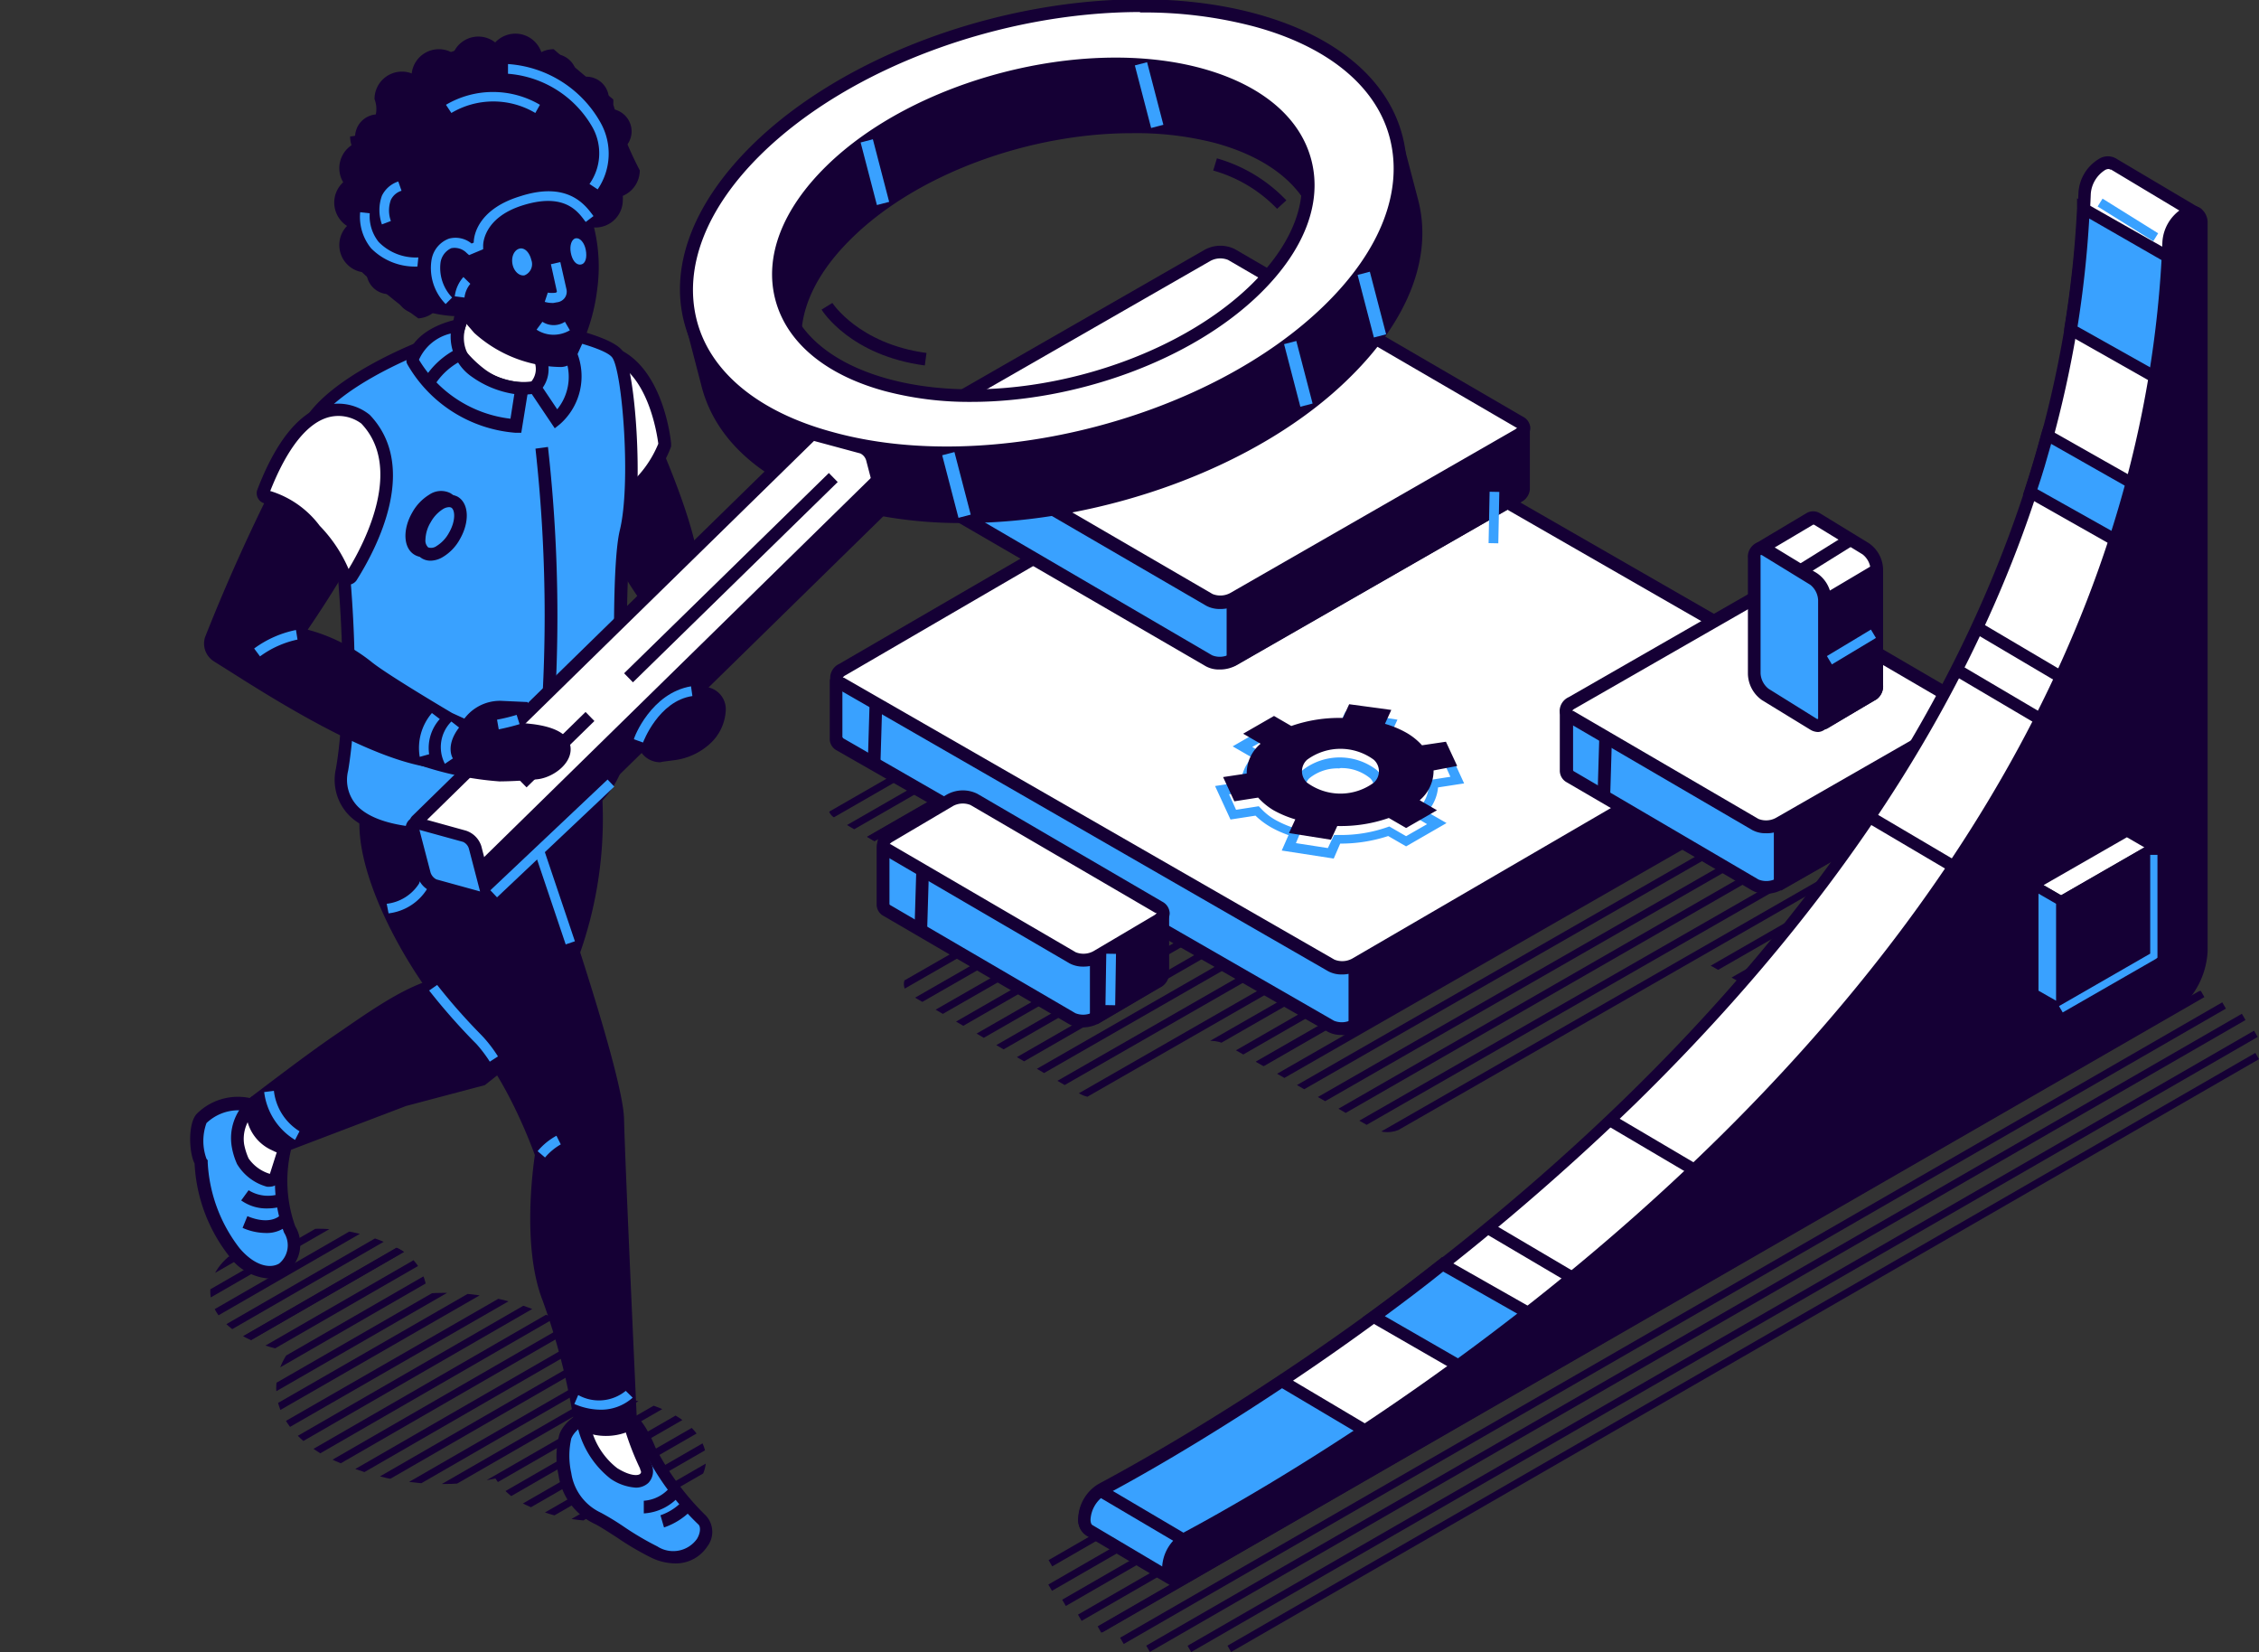 <?xml version="1.0" encoding="UTF-8"?> <svg xmlns="http://www.w3.org/2000/svg" xmlns:xlink="http://www.w3.org/1999/xlink" id="Слой_1" data-name="Слой 1" viewBox="0 0 146.39 107.04"><rect x="0" y="0" width="146.39" height="107.04" fill="#333333" stroke="none"/> <defs> <style>.cls-1{fill:none;}.cls-2{clip-path:url(#clip-path);}.cls-3{fill:#150035;}.cls-4{fill:#39a1ff;}.cls-5{fill:#fff;}.cls-6{clip-path:url(#clip-path-2);}</style> <clipPath id="clip-path" transform="translate(-237.57 -331.37)"> <path class="cls-1" d="M352,379.26l-33.62-11.34a.79.79,0,0,0-.64.06l-26.1,15a.79.79,0,0,0,0,1.37l10,5.86a.79.79,0,0,1,0,1.37l-5.1,2.87a.79.79,0,0,0,0,1.37l10.94,6.39a2.07,2.07,0,0,0,2.07,0l5.46-3.13a2.08,2.08,0,0,1,2.05,0l9.47,5.4a1.93,1.93,0,0,0,1.89,0L346.65,394a1.9,1.9,0,0,1,1.89,0l7.6,4.35a.78.78,0,0,0,1-.16l9.56-10.82a.78.78,0,0,0-.25-1.23l-14.35-6.83Z"></path> </clipPath> <clipPath id="clip-path-2" transform="translate(-237.57 -331.37)"> <path class="cls-1" d="M281.3,423.06a9.9,9.9,0,0,0-4.39-1.18c.25-1.75-.78-3.56-3.1-4.91a16,16,0,0,0-8.57-1.79,3.4,3.4,0,0,0-2.05-3,10.93,10.93,0,0,0-9.93,0c-2.75,1.58-2.75,4.15,0,5.73a9.09,9.09,0,0,0,3.05,1c-1.64,2.25-.88,5,2.3,6.79a16.78,16.78,0,0,0,11.07,1.47,4.43,4.43,0,0,0,1.68,1.57,11,11,0,0,0,9.94,0C284,427.21,284,424.64,281.3,423.06Z"></path> </clipPath> </defs> <g class="cls-2"> <rect class="cls-3" x="279.25" y="376.33" width="61.4" height="0.47" transform="translate(-384.03 -126.73) rotate(-29.9)"></rect> <rect class="cls-3" x="280.64" y="377.07" width="61.4" height="0.47" transform="translate(-384.23 -125.89) rotate(-29.91)"></rect> <rect class="cls-3" x="281.9" y="377.86" width="61.4" height="0.47" transform="translate(-384.44 -125.2) rotate(-29.9)"></rect> <rect class="cls-3" x="283.32" y="378.59" width="61.4" height="0.47" transform="translate(-384.58 -124.49) rotate(-29.89)"></rect> <rect class="cls-3" x="284.49" y="379.4" width="61.4" height="0.47" transform="translate(-384.69 -124.17) rotate(-29.84)"></rect> <rect class="cls-3" x="285.88" y="380.14" width="61.4" height="0.47" transform="translate(-384.88 -123.38) rotate(-29.84)"></rect> <polygon class="cls-3" points="53.77 65.31 53.54 64.9 106.77 34.3 107.01 34.71 53.77 65.31"></polygon> <rect class="cls-3" x="288.56" y="381.66" width="61.4" height="0.47" transform="translate(-385.28 -121.84) rotate(-29.84)"></rect> <rect class="cls-3" x="289.82" y="382.45" width="61.4" height="0.47" transform="translate(-385.5 -121.11) rotate(-29.84)"></rect> <rect class="cls-3" x="291.24" y="383.19" width="61.4" height="0.47" transform="translate(-385.66 -120.39) rotate(-29.83)"></rect> <polygon class="cls-3" points="59.13 68.36 58.9 67.95 112.13 37.34 112.36 37.76 59.13 68.36"></polygon> <rect class="cls-3" x="293.92" y="384.71" width="61.4" height="0.47" transform="translate(-386.08 -118.77) rotate(-29.84)"></rect> <polygon class="cls-3" points="61.72 69.9 61.48 69.49 114.72 38.88 114.95 39.3 61.72 69.9"></polygon> <polygon class="cls-3" points="63.11 70.64 62.88 70.23 116.11 39.63 116.34 40.04 63.11 70.64"></polygon> <rect class="cls-3" x="297.74" y="387.05" width="61.4" height="0.47" transform="translate(-386.75 -116.56) rotate(-29.84)"></rect> <rect class="cls-3" x="299.16" y="387.78" width="61.4" height="0.47" transform="translate(-386.89 -115.84) rotate(-29.83)"></rect> <rect class="cls-3" x="273.84" y="373.32" width="61.4" height="0.47" transform="translate(-383.25 -129.83) rotate(-29.9)"></rect> <rect class="cls-3" x="275.23" y="374.06" width="61.4" height="0.47" transform="translate(-383.44 -129.04) rotate(-29.9)"></rect> <rect class="cls-3" x="276.49" y="374.85" width="61.4" height="0.47" transform="translate(-383.66 -128.3) rotate(-29.9)"></rect> <rect class="cls-3" x="277.91" y="375.58" width="61.4" height="0.47" transform="translate(-383.8 -127.59) rotate(-29.89)"></rect> <rect class="cls-3" x="279.17" y="376.37" width="61.4" height="0.47" transform="translate(-384.08 -126.72) rotate(-29.91)"></rect> <rect class="cls-3" x="304.57" y="390.85" width="61.4" height="0.47" transform="translate(-387.68 -112.8) rotate(-29.83)"></rect> <rect class="cls-3" x="305.96" y="391.59" width="61.4" height="0.47" transform="translate(-387.88 -111.96) rotate(-29.83)"></rect> <rect class="cls-3" x="307.22" y="392.38" width="61.4" height="0.47" transform="translate(-388.09 -111.28) rotate(-29.83)"></rect> <rect class="cls-3" x="308.64" y="393.11" width="61.4" height="0.47" transform="translate(-388.29 -110.39) rotate(-29.84)"></rect> <polygon class="cls-3" points="76.44 78.3 76.21 77.89 129.44 47.29 129.67 47.7 76.44 78.3"></polygon> <rect class="cls-3" x="311.2" y="394.67" width="61.4" height="0.47" transform="translate(-388.75 -108.85) rotate(-29.84)"></rect> <rect class="cls-3" x="312.46" y="395.46" width="61.4" height="0.47" transform="translate(-388.97 -108.12) rotate(-29.84)"></rect> <polygon class="cls-3" points="80.52 80.56 80.28 80.15 133.51 49.55 133.75 49.96 80.52 80.56"></polygon> <rect class="cls-3" x="315.15" y="396.97" width="61.4" height="0.47" transform="translate(-389.34 -106.67) rotate(-29.83)"></rect> <rect class="cls-3" x="316.56" y="397.71" width="61.4" height="0.47" transform="translate(-389.54 -105.83) rotate(-29.84)"></rect> <rect class="cls-3" x="317.82" y="398.5" width="61.4" height="0.47" transform="translate(-389.76 -105.1) rotate(-29.84)"></rect> <polygon class="cls-3" points="85.87 83.61 85.64 83.2 138.87 52.59 139.1 53 85.87 83.61"></polygon> <rect class="cls-3" x="320.41" y="400.04" width="61.4" height="0.47" transform="translate(-390.17 -103.64) rotate(-29.83)"></rect> <polygon class="cls-3" points="88.43 85.16 88.2 84.75 141.43 54.15 141.66 54.56 88.43 85.16"></polygon> <rect class="cls-3" x="323.06" y="401.58" width="61.4" height="0.47" transform="translate(-390.58 -102.13) rotate(-29.83)"></rect> <rect class="cls-3" x="324.48" y="402.3" width="61.4" height="0.47" transform="translate(-390.79 -101.23) rotate(-29.84)"></rect> <rect class="cls-3" x="300.55" y="388.59" width="61.4" height="0.47" transform="translate(-387.1 -115.05) rotate(-29.83)"></rect> <rect class="cls-3" x="301.81" y="389.38" width="61.4" height="0.47" transform="translate(-387.31 -114.36) rotate(-29.83)"></rect> <polygon class="cls-3" points="69.86 74.48 69.63 74.07 122.86 43.47 123.1 43.88 69.86 74.48"></polygon> <polygon class="cls-3" points="71.13 75.27 70.89 74.86 124.12 44.26 124.36 44.67 71.13 75.27"></polygon> </g> <path class="cls-4" d="M323.81,397.86,292,379.59a.45.45,0,0,1-.27-.41h0v0l0-3.69a.16.16,0,0,1,.16-.16l6.06-.05.08,0,24-14a1.73,1.73,0,0,1,1.56-.07L349.45,376l.09,0,6-.05a.17.17,0,0,1,.17.16l0,3.71a.65.65,0,0,1-.38.48l-29.95,17.43A1.73,1.73,0,0,1,323.81,397.86Z" transform="translate(-237.57 -331.37)"></path> <path class="cls-3" d="M324.49,398.43a1.79,1.79,0,0,1-.88-.21h0L291.81,380a.84.84,0,0,1-.47-.79l0-3.7a.58.58,0,0,1,.57-.57l6-.05,23.94-13.93a2.12,2.12,0,0,1,2-.08l25.76,14.82,6,0h0a.57.57,0,0,1,.41.17.54.54,0,0,1,.17.4l0,3.71a1.05,1.05,0,0,1-.58.84l-29.95,17.43A2.27,2.27,0,0,1,324.49,398.43Zm-.47-.92a1.35,1.35,0,0,0,1.15-.07L355.12,380c.13-.08.17-.15.17-.16l0-3.43-5.77.05a.51.51,0,0,1-.29-.08l-25.82-14.84a1.38,1.38,0,0,0-1.15.06l-24,14a.6.6,0,0,1-.29.08l-5.81,0,0,3.45s0,0,.06.08Z" transform="translate(-237.57 -331.37)"></path> <path class="cls-3" d="M316.66,376.92c.43-.15,14-6.77,19.36-8.62h0L349.44,376l.11,0,6-.05a.21.21,0,0,1,.22.21l0,3.66a.65.65,0,0,1-.38.48l-29.87,17.39s-.08,0-.08,0l0-3.83h0L316.63,377S316.65,376.92,316.66,376.92Z" transform="translate(-237.57 -331.37)"></path> <path class="cls-3" d="M325.45,398.23l-.26-.12a.49.49,0,0,1-.23-.41l0-3.73L316.21,377l.05-.38.27-.12,1.92-.9c4-1.88,13.24-6.27,17.44-7.72l.17-.06.2.1,13.32,7.68,5.93,0h0a.62.62,0,0,1,.44.18.67.67,0,0,1,.18.44l0,3.66a1.05,1.05,0,0,1-.58.84Zm.37-4.29,0,3.14L355.12,380c.13-.08.17-.15.17-.16l0-3.43-5.81.05-.26-.08L336,368.74c-4.22,1.49-13.29,5.78-17.19,7.63l-1.62.76,8.66,16.71Z" transform="translate(-237.57 -331.37)"></path> <path class="cls-5" d="M355.47,375.54l-31.8-18.27a1.73,1.73,0,0,0-1.56.07l-29.95,17.43c-.46.27-.51.67-.11.9l31.8,18.27a1.73,1.73,0,0,0,1.56-.07l29.95-17.43C355.82,376.17,355.87,375.77,355.47,375.54Z" transform="translate(-237.57 -331.37)"></path> <path class="cls-3" d="M324.52,394.51a1.82,1.82,0,0,1-.88-.21L291.85,376a.86.86,0,0,1-.48-.75,1,1,0,0,1,.58-.86L321.9,357a2.12,2.12,0,0,1,2-.08l31.8,18.28a.86.86,0,0,1,.48.74,1.05,1.05,0,0,1-.58.87l-30,17.43A2.16,2.16,0,0,1,324.52,394.51Zm-32.33-19.23.07,0,31.79,18.27a1.35,1.35,0,0,0,1.15-.07l29.95-17.43a.48.48,0,0,0,.18-.16l-.07,0h0l-31.8-18.27a1.33,1.33,0,0,0-1.14.07l-29.95,17.43a.41.41,0,0,0-.18.15Z" transform="translate(-237.57 -331.37)"></path> <rect class="cls-3" x="292.38" y="378.55" width="3.81" height="0.82" transform="translate(-330.92 330.35) rotate(-88.28)"></rect> <path class="cls-4" d="M307.05,397.37l-12-7a.46.46,0,0,1-.27-.41h0v0l0-3.69a.16.16,0,0,1,.16-.16l6.06-.05.08,0-2,1.16a1.73,1.73,0,0,1,1.56-.07l6,3.54a.11.11,0,0,0,.08,0l6-.05a.15.15,0,0,1,.16.16l0,3.71a.64.64,0,0,1-.37.48l-3.92,2.31A1.73,1.73,0,0,1,307.05,397.37Z" transform="translate(-237.57 -331.37)"></path> <path class="cls-3" d="M307.73,397.94a1.82,1.82,0,0,1-.88-.21h0l-12-7a.84.84,0,0,1-.47-.79l0-3.7a.58.58,0,0,1,.57-.57l6-.05-.12,0,.41.71h0l-.57.32.09.05,6,3.51,6,0h0a.56.56,0,0,1,.4.17.58.58,0,0,1,.17.41l0,3.71a1,1,0,0,1-.58.83l-3.91,2.31A2.17,2.17,0,0,1,307.73,397.94Zm-.47-.92a1.35,1.35,0,0,0,1.15-.07l3.91-2.32c.13-.07.17-.14.17-.16l0-3.42-5.78.05a.6.6,0,0,1-.29-.08l-6-3.55a1.31,1.31,0,0,0-1.12.06h0l-.41-.71,0,0,.58-.33-4.26,0,0,3.45s0,.06.06.08Z" transform="translate(-237.57 -331.37)"></path> <path class="cls-3" d="M307.43,390.64h5.29a.2.2,0,0,1,.21.21l0,3.66a.64.64,0,0,1-.37.48l-3.84,2.27a.05.05,0,0,1-.08,0l0-3.84h0C308.19,392.16,307.43,390.64,307.43,390.64Z" transform="translate(-237.57 -331.37)"></path> <path class="cls-3" d="M308.69,397.73l-.26-.12a.47.47,0,0,1-.23-.4l0-3.77c-.46-1.17-1.17-2.61-1.18-2.62l-.21-.42.45-.15c.08,0,.08,0,5.42,0h0a.63.63,0,0,1,.44.19.6.6,0,0,1,.18.44l0,3.66a1,1,0,0,1-.58.83Zm.37-4.25,0,3.1,3.29-1.95c.13-.07.17-.14.17-.16l0-3.42h-4.44c.27.57.67,1.43,1,2.19l.06.17Z" transform="translate(-237.57 -331.37)"></path> <path class="cls-5" d="M312.67,390.17l-12-7a1.73,1.73,0,0,0-1.56.07l-3.91,2.31c-.46.27-.51.67-.11.9l12,7a1.73,1.73,0,0,0,1.56-.07l3.91-2.31C313,390.8,313.07,390.4,312.67,390.17Z" transform="translate(-237.57 -331.37)"></path> <path class="cls-3" d="M307.76,394a1.82,1.82,0,0,1-.88-.21l-12-7a.85.85,0,0,1-.47-.74,1.05,1.05,0,0,1,.58-.87l3.91-2.31a2.12,2.12,0,0,1,2-.07l12,7a.88.88,0,0,1,.47.75,1,1,0,0,1-.58.86l-3.91,2.32A2.3,2.3,0,0,1,307.76,394Zm-12.54-7.93.06,0,12,7a1.35,1.35,0,0,0,1.15-.07l3.91-2.31c.12-.07.17-.13.18-.16s0,0-.06,0h0l-12-7a1.33,1.33,0,0,0-1.14.07l-3.91,2.31c-.12.07-.17.13-.18.16Z" transform="translate(-237.57 -331.37)"></path> <rect class="cls-3" x="295.41" y="389.35" width="3.81" height="0.82" transform="translate(-338.78 343.86) rotate(-88.28)"></rect> <rect class="cls-4" x="307.88" y="394.5" width="3.33" height="0.63" transform="translate(-327.65 366.77) rotate(-89.1)"></rect> <path class="cls-4" d="M315.91,374.18l-18.67-10.86a.45.45,0,0,1-.27-.41h0v0l0-3.69a.16.16,0,0,1,.16-.16l12.6-3.81.08,0,5.92-3.35a1.76,1.76,0,0,1,1.56-.07L330,359.22l.09,0,6-.05a.17.17,0,0,1,.17.16l0,3.71a.64.64,0,0,1-.38.48l-18.41,10.57A1.73,1.73,0,0,1,315.91,374.18Z" transform="translate(-237.57 -331.37)"></path> <path class="cls-3" d="M316.59,374.75a1.76,1.76,0,0,1-.88-.21h0L297,363.68a.84.84,0,0,1-.47-.79l0-3.7a.58.58,0,0,1,.49-.56l12.61-3.82,5.87-3.31a2.07,2.07,0,0,1,2-.07l12.64,7.4,6-.05h0a.56.56,0,0,1,.4.17.55.55,0,0,1,.17.41l0,3.71a1,1,0,0,1-.58.83l-18.42,10.57A2.23,2.23,0,0,1,316.59,374.75Zm-.47-.92a1.33,1.33,0,0,0,1.14-.07l18.42-10.57c.13-.08.17-.14.17-.16l0-3.43-5.77,0a.57.57,0,0,1-.29-.07l-12.7-7.44a1.33,1.33,0,0,0-1.14.07l-5.92,3.34a.48.48,0,0,1-.2.07l-12.44,3.76,0,3.51s0,.05.06.08Z" transform="translate(-237.57 -331.37)"></path> <path class="cls-3" d="M330.79,359.19h5.28a.22.22,0,0,1,.22.21l0,3.66a.64.64,0,0,1-.38.48l-18.34,10.53a0,0,0,0,1-.07,0l0-3.83h0C317,369,330.79,359.19,330.79,359.19Z" transform="translate(-237.57 -331.37)"></path> <path class="cls-3" d="M317.54,374.54l-.25-.11a.47.47,0,0,1-.23-.4l0-3.79c-.12-.43.13-1.33,6.63-6.33,3.35-2.57,6.79-5,6.83-5.05l.11-.06c.08,0,.08,0,5.41,0h0a.61.61,0,0,1,.62.63l0,3.66a1,1,0,0,1-.58.83Zm.37-4.21,0,3.07,17.79-10.21c.13-.08.17-.14.17-.16l0-3.43h-4.95c-6.18,4.4-12.65,9.48-13,10.51l.05.14Z" transform="translate(-237.57 -331.37)"></path> <path class="cls-5" d="M336,358.72l-18.68-10.86a1.76,1.76,0,0,0-1.56.07L297.38,358.5c-.46.27-.51.67-.11.9l18.67,10.86a1.73,1.73,0,0,0,1.56-.07l18.42-10.57C336.38,359.36,336.43,359,336,358.72Z" transform="translate(-237.57 -331.37)"></path> <path class="cls-3" d="M316.62,370.83a1.82,1.82,0,0,1-.88-.21l-18.68-10.86a.85.85,0,0,1-.47-.74,1,1,0,0,1,.58-.87l18.42-10.57a2.12,2.12,0,0,1,2-.07l18.67,10.86a.86.86,0,0,1,.48.74,1,1,0,0,1-.59.87l-18.41,10.57A2.16,2.16,0,0,1,316.62,370.83ZM297.41,359l.06,0,18.68,10.86a1.35,1.35,0,0,0,1.15-.07l18.41-10.57a.42.42,0,0,0,.17-.15l-.06,0h0l-18.67-10.86a1.35,1.35,0,0,0-1.15.07l-18.42,10.57a.53.53,0,0,0-.17.15Z" transform="translate(-237.57 -331.37)"></path> <rect class="cls-3" x="297.6" y="362.28" width="3.81" height="0.82" transform="translate(-309.56 319.83) rotate(-88.28)"></rect> <rect class="cls-4" x="331.24" y="363.06" width="3.33" height="0.63" transform="matrix(0.02, -1, 1, 0.02, -273.22, 359.17)"></rect> <path class="cls-4" d="M324,387l-3.37-.52.44-1a6.8,6.8,0,0,1-1.14-.51,5,5,0,0,1-1-.75l-1.62.25-1-2.17,1.68-.26a2.72,2.72,0,0,1,.71-1.59l-1.25-.72,2.62-1.51,1.16.67a9.73,9.73,0,0,1,3.1-.49l.43-.92,3.37.52-.44.95a6.8,6.8,0,0,1,1.14.51,4.66,4.66,0,0,1,1,.75l1.62-.25,1,2.17-1.69.26a2.74,2.74,0,0,1-.7,1.59l1.25.72-2.62,1.51-1.16-.67a9.84,9.84,0,0,1-3.11.49Zm-2.45-1,2.07.32.4-.85h.21a9.09,9.09,0,0,0,3.23-.5l.14-.05,1.09.63,1.36-.78-1-.59.31-.29a2.23,2.23,0,0,0,.8-1.69l0-.28,1.4-.22-.45-1-1.48.23-.11-.12a4,4,0,0,0-1-.76,6.24,6.24,0,0,0-1.35-.56l-.35-.11.39-.84-2.07-.32-.39.85h-.21a9.64,9.64,0,0,0-3.23.5l-.14.05-1.09-.63-1.36.78,1,.59-.31.29a2.2,2.2,0,0,0-.8,1.69v.28l-1.39.22.45,1,1.47-.23.12.12a3.78,3.78,0,0,0,.95.76,6.76,6.76,0,0,0,1.35.57l.34.1Zm2.84-1.94a3.5,3.5,0,0,1-2.38-.81,1.28,1.28,0,0,1-.45-1,1.3,1.3,0,0,1,.45-1,3.93,3.93,0,0,1,4.76,0,1.3,1.3,0,0,1,.45,1,1.28,1.28,0,0,1-.45,1h0A3.5,3.5,0,0,1,324.38,384Zm0-2.9a2.89,2.89,0,0,0-1.95.62.71.71,0,0,0-.25.51.75.75,0,0,0,.25.51,3.4,3.4,0,0,0,3.9,0h0a.75.75,0,0,0,.25-.51.71.71,0,0,0-.25-.51A2.91,2.91,0,0,0,324.38,381.14Z" transform="translate(-237.57 -331.37)"></path> <path class="cls-3" d="M328.73,378.86a6.35,6.35,0,0,0-1.41-.59l.41-.9L325,377l-.41.89a9.43,9.43,0,0,0-3.34.52l-1.12-.65-2,1.15,1.13.65a2.5,2.5,0,0,0-.9,1.93l-1.53.23.73,1.57,1.54-.24a4.37,4.37,0,0,0,1,.82,6.86,6.86,0,0,0,1.41.59l-.41.89,2.72.43.41-.89a9.43,9.43,0,0,0,3.34-.52l1.12.65,2-1.15-1.12-.65a2.5,2.5,0,0,0,.9-1.93L332,381l-.73-1.57-1.55.23A4.09,4.09,0,0,0,328.73,378.86Zm-2.13,3.22a3.65,3.65,0,0,1-4.33,0,1,1,0,0,1,0-1.48,3.65,3.65,0,0,1,4.33,0A1,1,0,0,1,326.6,382.08Z" transform="translate(-237.57 -331.37)"></path> <path class="cls-4" d="M351.32,388.72l-12-7a.46.46,0,0,1-.27-.41h0v0l0-3.69a.16.16,0,0,1,.16-.16l6.05-.05.08,0,5.92-3.35a1.76,1.76,0,0,1,1.56-.07l6,3.55a.11.11,0,0,0,.08,0l6,0a.18.18,0,0,1,.17.17l0,3.71a.68.68,0,0,1-.37.48l-11.87,6.81A1.79,1.79,0,0,1,351.32,388.72Z" transform="translate(-237.57 -331.37)"></path> <path class="cls-3" d="M352,389.28a1.82,1.82,0,0,1-.88-.21h0l-12-7a.86.86,0,0,1-.47-.79l0-3.7a.57.57,0,0,1,.56-.57l6-.05,5.86-3.31a2.09,2.09,0,0,1,2-.07l6,3.51,6-.05h0a.56.56,0,0,1,.4.17.58.58,0,0,1,.17.41l0,3.71a1,1,0,0,1-.58.83L353.08,389A2.16,2.16,0,0,1,352,389.28Zm-.47-.92a1.35,1.35,0,0,0,1.15-.07l11.87-6.81c.13-.07.17-.14.17-.16l0-3.42-5.77,0a.59.59,0,0,1-.29-.07l-6-3.55a1.35,1.35,0,0,0-1.15.07l-5.92,3.34a.48.48,0,0,1-.27.08l-5.81.05,0,3.45s0,.05.06.08Z" transform="translate(-237.57 -331.37)"></path> <path class="cls-3" d="M359.65,377.48h5.29a.22.22,0,0,1,.21.22l0,3.66a.68.68,0,0,1-.37.48L353,388.6a0,0,0,0,1-.07,0l0-3.83h0C352.45,383.51,359.65,377.48,359.65,377.48Z" transform="translate(-237.57 -331.37)"></path> <path class="cls-3" d="M353,389.07l-.25-.11a.47.47,0,0,1-.23-.4l0-3.82c-.17-1.43,4.2-5.33,6.88-7.57l.14-.08c.07,0,.08,0,5.42,0h0a.63.63,0,0,1,.62.63l0,3.66a1,1,0,0,1-.58.83Zm.37-4.21,0,3.07,11.25-6.45c.13-.07.17-.14.17-.16l0-3.43H359.8c-3.19,2.68-6.55,6-6.49,6.7l.07.19Z" transform="translate(-237.57 -331.37)"></path> <path class="cls-5" d="M364.89,377l-12-7a1.76,1.76,0,0,0-1.56.07l-11.87,6.81c-.46.27-.51.67-.11.9l12,7a1.79,1.79,0,0,0,1.56-.07l11.87-6.81C365.24,377.65,365.29,377.25,364.89,377Z" transform="translate(-237.57 -331.37)"></path> <path class="cls-3" d="M352,385.36a1.79,1.79,0,0,1-.88-.21l-12-7a.88.88,0,0,1-.48-.75,1,1,0,0,1,.59-.86l11.87-6.81a2.07,2.07,0,0,1,2-.07l12,7a.86.86,0,0,1,.48.74,1,1,0,0,1-.58.87l-11.87,6.81A2.16,2.16,0,0,1,352,385.36Zm-12.54-7.93.06,0,12,7a1.33,1.33,0,0,0,1.14-.07l11.88-6.81a.53.53,0,0,0,.17-.15h0l-.07,0h0l-12-7a1.33,1.33,0,0,0-1.14.07l-11.87,6.81c-.12.06-.16.12-.17.15Z" transform="translate(-237.57 -331.37)"></path> <rect class="cls-3" x="339.68" y="380.7" width="3.81" height="0.82" transform="translate(-287.2 379.71) rotate(-88.28)"></rect> <rect class="cls-4" x="360.1" y="381.35" width="3.33" height="0.63" transform="matrix(0.02, -1, 1, 0.02, -263.1, 406.04)"></rect> <path class="cls-5" d="M358.47,366.91,355.34,365a.46.46,0,0,0-.5,0h0l-3.17,1.89a.15.15,0,0,0-.06.22l3,5.26a.19.19,0,0,1,0,.08V373a1.72,1.72,0,0,0,.73,1.38l-2.83-1.52a.17.17,0,0,1,.06.06l3,5.23a.17.17,0,0,0,.23.06l3.19-1.89a.64.64,0,0,0,.23-.56v-7.47A1.74,1.74,0,0,0,358.47,366.91Z" transform="translate(-237.57 -331.37)"></path> <path class="cls-3" d="M355.7,378.64h-.15a.58.58,0,0,1-.35-.28l-3-5.23a.2.2,0,0,0,.09.09l.4-.71,1.53.82a1.73,1.73,0,0,1,0-.32v-.51l-3-5.2a.57.57,0,0,1,.21-.77l3.17-1.89a.85.85,0,0,1,.93,0l3.14,1.92a2.12,2.12,0,0,1,.93,1.73v7.47a1.05,1.05,0,0,1-.41.9L356,378.57A.59.59,0,0,1,355.7,378.64Zm-2.09-4.72,2.18,3.81,3-1.76h0a1.15,1.15,0,0,0,0-.21v-7.47a1.35,1.35,0,0,0-.52-1h0l-3.14-1.92a.12.12,0,0,0-.07,0h0l-3,1.78,2.88,5a.59.59,0,0,1,.07.29V373a1.36,1.36,0,0,0,.52,1l-.4.72Z" transform="translate(-237.57 -331.37)"></path> <path class="cls-3" d="M352.38,371.76s1.16-6.81,2.3-1l-2.19,2.11.08.08,3,5.18a.21.21,0,0,0,.29.08l3.15-1.87a.64.64,0,0,0,.23-.56v-7.38s0-.06-.08,0l-3.29,2h0Z" transform="translate(-237.57 -331.37)"></path> <path class="cls-3" d="M355.71,378.63l-.16,0a.66.66,0,0,1-.38-.3l-2.93-5.13-.25-.26.22-.36.51-.5-.87.37.13-.74c.41-2.44,1-3.68,1.7-3.69h0c.57,0,.95.64,1.3,2.2l.64-.27,3.49-2.07.25.12a.45.45,0,0,1,.24.4v7.38a1.05,1.05,0,0,1-.41.9L356,378.54A.62.62,0,0,1,355.71,378.63ZM353,372.91l2.76,4.82,3-1.76h0a1.15,1.15,0,0,0,0-.21V369L356,370.67l-1.14.49Zm.65-4a7.26,7.26,0,0,0-.75,2.21l1.29-.55A5,5,0,0,0,353.68,368.87Z" transform="translate(-237.57 -331.37)"></path> <path class="cls-4" d="M355.1,378.3,352,376.39a1.73,1.73,0,0,1-.72-1.39v-7.46c0-.53.32-.78.72-.55l3.14,1.92a1.74,1.74,0,0,1,.73,1.38v7.47C355.83,378.29,355.5,378.54,355.1,378.3Z" transform="translate(-237.57 -331.37)"></path> <path class="cls-3" d="M355.39,378.8a1,1,0,0,1-.49-.14h0l-3.14-1.92a2.13,2.13,0,0,1-.92-1.74v-7.46a1,1,0,0,1,.46-.94.85.85,0,0,1,.88,0l3.15,1.92a2.12,2.12,0,0,1,.92,1.73v7.47a1,1,0,0,1-.46.94A.76.76,0,0,1,355.39,378.8Zm-.08-.85a.13.13,0,0,0,.08,0h0s0-.07,0-.22v-7.47a1.35,1.35,0,0,0-.51-1l-3.15-1.93-.07,0h0a1.18,1.18,0,0,0,0,.22V375a1.36,1.36,0,0,0,.52,1Z" transform="translate(-237.57 -331.37)"></path> <rect class="cls-3" x="354.02" y="366.87" width="3.81" height="0.82" transform="translate(-377.95 -87.61) rotate(-31.92)"></rect> <rect class="cls-4" x="355.89" y="372.95" width="3.33" height="0.63" transform="translate(-378.8 -93.7) rotate(-31.02)"></rect> <g class="cls-6"> <rect class="cls-3" x="240.53" y="415.97" width="32.59" height="0.47" transform="translate(-411.14 -147.42) rotate(-29.97)"></rect> <rect class="cls-3" x="241.82" y="416.65" width="32.59" height="0.47" transform="translate(-411.25 -146.81) rotate(-29.95)"></rect> <rect class="cls-3" x="243" y="417.39" width="32.59" height="0.47" transform="translate(-411.5 -146.05) rotate(-29.96)"></rect> <rect class="cls-3" x="244.31" y="418.06" width="32.59" height="0.47" transform="translate(-411.51 -145.57) rotate(-29.93)"></rect> <rect class="cls-3" x="245.4" y="418.82" width="32.59" height="0.47" transform="translate(-411.62 -145.17) rotate(-29.9)"></rect> <rect class="cls-3" x="246.69" y="419.51" width="32.59" height="0.47" transform="translate(-411.76 -144.48) rotate(-29.89)"></rect> <rect class="cls-3" x="247.86" y="420.24" width="32.59" height="0.47" transform="translate(-412.3 -143.19) rotate(-29.97)"></rect> <rect class="cls-3" x="249.18" y="420.91" width="32.59" height="0.47" transform="translate(-412.46 -142.44) rotate(-29.97)"></rect> <rect class="cls-3" x="250.35" y="421.65" width="32.59" height="0.47" transform="translate(-412.67 -141.76) rotate(-29.97)"></rect> <rect class="cls-3" x="251.66" y="422.34" width="32.59" height="0.47" transform="translate(-412.83 -141.01) rotate(-29.97)"></rect> <rect class="cls-3" x="252.83" y="423.07" width="32.59" height="0.47" transform="translate(-413.04 -140.33) rotate(-29.97)"></rect> <rect class="cls-3" x="254.15" y="423.74" width="32.59" height="0.47" transform="translate(-413.18 -139.63) rotate(-29.96)"></rect> <rect class="cls-3" x="255.24" y="424.5" width="32.59" height="0.47" transform="translate(-413.31 -139.18) rotate(-29.94)"></rect> <rect class="cls-3" x="256.53" y="425.19" width="32.59" height="0.47" transform="translate(-413.31 -138.77) rotate(-29.9)"></rect> <rect class="cls-3" x="261.1" y="426.81" width="32.59" height="0.47" transform="translate(-413.68 -135.94) rotate(-29.94)"></rect> <rect class="cls-3" x="262.28" y="427.54" width="32.59" height="0.47" transform="translate(-414.02 -135.01) rotate(-29.97)"></rect> <rect class="cls-3" x="263.59" y="428.21" width="32.59" height="0.47" transform="translate(-414.18 -134.26) rotate(-29.97)"></rect> <rect class="cls-3" x="264.68" y="428.97" width="32.59" height="0.47" transform="translate(-414.41 -133.62) rotate(-29.97)"></rect> <rect class="cls-3" x="265.97" y="429.66" width="32.59" height="0.47" transform="translate(-414.45 -133.14) rotate(-29.94)"></rect> <rect class="cls-3" x="257.7" y="425.92" width="32.59" height="0.47" transform="translate(-413.69 -137.77) rotate(-29.94)"></rect> <rect class="cls-3" x="259.02" y="426.59" width="32.59" height="0.47" transform="translate(-413.83 -137.06) rotate(-29.93)"></rect> <rect class="cls-3" x="235.51" y="413.18" width="32.59" height="0.47" transform="translate(-410.12 -150.84) rotate(-29.9)"></rect> <rect class="cls-3" x="236.8" y="413.86" width="32.59" height="0.47" transform="translate(-410.46 -149.8) rotate(-29.94)"></rect> <rect class="cls-3" x="237.98" y="414.6" width="32.59" height="0.47" transform="translate(-410.73 -149) rotate(-29.95)"></rect> <rect class="cls-3" x="239.29" y="415.27" width="32.59" height="0.47" transform="translate(-410.96 -148.13) rotate(-29.97)"></rect> <rect class="cls-3" x="240.46" y="416.01" width="32.59" height="0.47" transform="translate(-411.13 -147.53) rotate(-29.96)"></rect> </g> <path class="cls-3" d="M279.35,370a27.39,27.39,0,0,1-1.78-2.91c0-.05,1-7.14-.18-12.28h0c.25.49,3.67,7.22,4.78,11.71l1.15,4.66a25.12,25.12,0,0,1-4.21,6.35l-1.4,1.25a.28.28,0,0,1-.42-.05L276,377a.29.29,0,0,1,0-.27A32.73,32.73,0,0,1,278.1,372,14.67,14.67,0,0,0,279.35,370Z" transform="translate(-237.57 -331.37)"></path> <path class="cls-3" d="M277.53,379.22h-.07a.75.75,0,0,1-.49-.28l-1.26-1.72a.69.69,0,0,1-.09-.65,35.41,35.41,0,0,1,2.14-4.83,14.13,14.13,0,0,0,1.11-1.75,30.9,30.9,0,0,1-1.66-2.74l-.07-.12,0-.13c0-.07,1-7.11-.17-12.13l-.08-.36.69-.25.17.32c.14.29,3.68,7.22,4.81,11.8l1.18,4.8-.05.12a25.33,25.33,0,0,1-4.28,6.46L278,379A.65.65,0,0,1,277.53,379.22Zm-1.11-2.43,1.13,1.55,1.3-1.16a25.32,25.32,0,0,0,4-6.07l-1.11-4.53a57.12,57.12,0,0,0-3.56-9.19A46.72,46.72,0,0,1,278,367a28.31,28.31,0,0,0,1.69,2.74l.15.2-.11.22a15.52,15.52,0,0,1-1.29,2.1A29.55,29.55,0,0,0,276.42,376.79Z" transform="translate(-237.57 -331.37)"></path> <path class="cls-5" d="M278.22,363.38a6.81,6.81,0,0,0,2.43-3.2s-.46-4.82-3.42-5.89-.47,6.56-.47,6.56Z" transform="translate(-237.57 -331.37)"></path> <path class="cls-3" d="M278.07,363.94l-1.7-3c-.31-.93-1.76-5.64-.48-6.88a1.33,1.33,0,0,1,1.48-.19c3.17,1.14,3.67,6,3.69,6.23v.1l0,.1a7.15,7.15,0,0,1-2.61,3.39Zm-.94-3.26,1.21,2.09a7.09,7.09,0,0,0,1.89-2.65c-.09-.68-.68-4.56-3.14-5.44-.45-.16-.58,0-.63,0C275.8,355.34,276.45,358.57,277.13,360.68Z" transform="translate(-237.57 -331.37)"></path> <path class="cls-3" d="M279.45,370.36l-.2-.8a3.58,3.58,0,0,1,1.48,0l-.16.8A3,3,0,0,0,279.45,370.36Z" transform="translate(-237.57 -331.37)"></path> <path class="cls-4" d="M278.33,423.19s.61.26,1.33,2a17.29,17.29,0,0,0,3.4,4.59c.83.68-.39,3.33-3.07,2.13-1.19-.54-2.85-1.8-3.68-2.2a3.79,3.79,0,0,1-2.15-2.88,5.58,5.58,0,0,1,0-2.44c.5-1.26,2.64-1.8,2.64-1.8Z" transform="translate(-237.57 -331.37)"></path> <path class="cls-3" d="M281.3,432.67a3.64,3.64,0,0,1-1.48-.35,18.25,18.25,0,0,1-2.27-1.33c-.56-.36-1.08-.7-1.42-.87a4.18,4.18,0,0,1-2.37-3.2,5.46,5.46,0,0,1,.07-2.64c.57-1.44,2.83-2,2.92-2l.13,0,1.61.61c.13.05.8.42,1.55,2.26a17.24,17.24,0,0,0,3.28,4.43,1.55,1.55,0,0,1,.08,2A2.44,2.44,0,0,1,281.3,432.67Zm-4.47-9.6c-.61.17-1.92.7-2.24,1.51a5.09,5.09,0,0,0,0,2.23,3.38,3.38,0,0,0,1.91,2.57,16.7,16.7,0,0,1,1.51.92,19.08,19.08,0,0,0,2.16,1.27,1.89,1.89,0,0,0,2.56-.48c.25-.4.25-.82.09-.95a17.43,17.43,0,0,1-3.52-4.76,4,4,0,0,0-1.12-1.82Z" transform="translate(-237.57 -331.37)"></path> <path class="cls-5" d="M278.28,423.34a18.23,18.23,0,0,0,1.11,3c.45.83-.41,1.55-2,.51a5.57,5.57,0,0,1-2-3.42L278,423Z" transform="translate(-237.57 -331.37)"></path> <path class="cls-3" d="M278.77,427.76a3.26,3.26,0,0,1-1.64-.58,6,6,0,0,1-2.2-3.7l-.06-.41,3.3-.51.48.59,0,.08a17,17,0,0,0,1.07,2.89,1.09,1.09,0,0,1-.14,1.34A1.18,1.18,0,0,1,278.77,427.76Zm-2.93-4a4.74,4.74,0,0,0,1.73,2.74c.82.51,1.34.5,1.48.37s0-.23,0-.34a18,18,0,0,1-1.12-3l-.08-.1Z" transform="translate(-237.57 -331.37)"></path> <path class="cls-4" d="M256.07,405.63a9.13,9.13,0,0,0,.25,5.4c1.09,2.39-1.45,4.05-3.58,1.47a10.21,10.21,0,0,1-2.15-5.81h0a3.41,3.41,0,0,1,0-2.85,3.36,3.36,0,0,1,3.27-.82C256.59,403.71,256.07,405.63,256.07,405.63Z" transform="translate(-237.57 -331.37)"></path> <path class="cls-3" d="M255,414.21a3.45,3.45,0,0,1-2.58-1.45,10.55,10.55,0,0,1-2.24-6c-.38-.74-.44-2.69.18-3.26a3.78,3.78,0,0,1,3.66-.92,3.39,3.39,0,0,1,2.19,1.45,2.34,2.34,0,0,1,.26,1.67h0a8.7,8.7,0,0,0,.23,5.12,2.3,2.3,0,0,1-.64,3.06A2,2,0,0,1,255,414.21Zm-2-10.9a3,3,0,0,0-2.05.83,3.39,3.39,0,0,0,0,2.31l.08.1v.13a9.88,9.88,0,0,0,2.06,5.56c1,1.18,2,1.34,2.57,1a1.53,1.53,0,0,0,.32-2,9.38,9.38,0,0,1-.28-5.68c0-.16.32-1.54-1.86-2.1A3.23,3.23,0,0,0,253,403.31Z" transform="translate(-237.57 -331.37)"></path> <path class="cls-5" d="M256.07,405.63l-.68,2.11c-.45.45-1.82-.56-2.09-1.14a4.85,4.85,0,0,1-.31-1,3,3,0,0,1,.92-2.57Z" transform="translate(-237.57 -331.37)"></path> <path class="cls-3" d="M255.09,408.26a.93.93,0,0,1-.23,0,3.25,3.25,0,0,1-1.93-1.47,4.65,4.65,0,0,1-.34-1.11,3.35,3.35,0,0,1,1-3l.32-.28,2.57,3.11-.78,2.43-.07.07A.81.81,0,0,1,255.09,408.26Zm-1.19-4.61a2.4,2.4,0,0,0-.51,1.86,4.13,4.13,0,0,0,.29.92,2.58,2.58,0,0,0,1.38,1l.55-1.73Z" transform="translate(-237.57 -331.37)"></path> <path class="cls-3" d="M276.15,382.15A25.58,25.58,0,0,1,271.77,399l-2.9,2.32-5,1.32-7.92,3a.51.51,0,0,1-.4,0l-.29-.14a2.36,2.36,0,0,1-1.28-1.69l-.09-.48a.49.49,0,0,1,.19-.5c.88-.66,3.91-2.94,5.8-4.25,2.82-2,4.58-3.07,6.53-3.49s-.78-13.33-.78-13.33l5.22-2.49Z" transform="translate(-237.57 -331.37)"></path> <path class="cls-3" d="M255.76,406.07a.9.9,0,0,1-.4-.09l-.29-.14a2.85,2.85,0,0,1-1.51-2l-.09-.48a.91.91,0,0,1,.35-.9c.89-.67,3.92-3,5.81-4.26,2.68-1.86,4.6-3.12,6.69-3.56.83-.18.31-6.18-1.1-12.84l-.07-.32,5.71-2.72,5.67,3.1,0,.2a26.23,26.23,0,0,1-4.46,17.16l-.08.09-3,2.37-5.1,1.35-7.88,3A.87.87,0,0,1,255.76,406.07ZM266.09,382c.87,4.15,2.47,13,.4,13.49s-3.79,1.63-6.39,3.43c-1.87,1.3-4.9,3.58-5.78,4.24a.1.1,0,0,0,0,.1l.09.48a2,2,0,0,0,1.06,1.39l.29.14h.07l7.92-3,5-1.32,2.78-2.23a25.56,25.56,0,0,0,4.31-16.31l-4.94-2.71Z" transform="translate(-237.57 -331.37)"></path> <path class="cls-3" d="M272,384.86s5.55,15.73,5.63,19c.07,3,.7,16.71.82,19.31a.61.61,0,0,1-.38.59h0a3.28,3.28,0,0,1-2.37,0l-.14-.06a.61.61,0,0,1-.38-.47,43.14,43.14,0,0,0-2-7.76c-1.41-3.6-.46-9.33-.46-9.33s-1.94-5.58-4.69-8.11-6.75-9.15-6.7-13.37S272,384.86,272,384.86Z" transform="translate(-237.57 -331.37)"></path> <path class="cls-3" d="M276.82,424.41a3.65,3.65,0,0,1-1.3-.24l-.15-.06a1,1,0,0,1-.63-.78,43.09,43.09,0,0,0-2-7.68c-1.35-3.43-.63-8.61-.51-9.44-.27-.74-2.09-5.6-4.54-7.84-2.75-2.53-6.88-9.27-6.83-13.68a2,2,0,0,1,.88-1.73c2.5-1.65,9.59,1.19,10.39,1.52l.17.07.06.17c.22.65,5.57,15.83,5.65,19.15.07,2.95.7,16.59.82,19.29a1,1,0,0,1-.63,1A3.79,3.79,0,0,1,276.82,424.41Zm-12.9-41.14a3.17,3.17,0,0,0-1.73.38,1.14,1.14,0,0,0-.52,1c0,4.05,3.89,10.62,6.56,13.07s4.72,8,4.8,8.27l0,.1,0,.11c0,.05-.91,5.66.44,9.11a43.63,43.63,0,0,1,2.06,7.85.18.18,0,0,0,.12.15l.14,0a2.84,2.84,0,0,0,2.07,0,.19.19,0,0,0,.12-.19c-.12-2.71-.75-16.35-.82-19.32s-4.94-17-5.55-18.71A25.41,25.41,0,0,0,263.92,383.27Z" transform="translate(-237.57 -331.37)"></path> <path class="cls-4" d="M257.55,359c1.56-2.92,7.59-5.18,7.59-5.18l2.48.38,3.78-1.75s5.37.84,6.19,1.92,1.27,8.66.56,11.56c-.48,2-.38,8.68-.27,12.85A6,6,0,0,1,275,384h0c-.78.46-1.69-1.9-1.69-1.9l-.17,0c-.38,1.7-.72,2.75-.72,2.75s-13.69,2.75-12.62-3.62-.25-16.21-.25-16.21S256,361.88,257.55,359Z" transform="translate(-237.57 -331.37)"></path> <path class="cls-3" d="M266.41,385.86c-2.39,0-4.87-.36-6.18-1.62a3.29,3.29,0,0,1-.89-3.07c1-5.82-.08-14.71-.24-15.95-.62-.6-3.45-3.56-1.91-6.45l.36.19-.36-.19c1.61-3,7.55-5.28,7.81-5.37l.1,0,2.46.38,3.78-1.75.13,0c.92.14,5.57.92,6.44,2.07s1.35,9,.64,11.91c-.36,1.44-.45,6-.26,12.73a6.34,6.34,0,0,1-3.12,5.66.83.83,0,0,1-.73.08,2.76,2.76,0,0,1-1.18-1.32c-.28,1.14-.49,1.81-.51,1.84l-.07.23-.23.05A34.7,34.7,0,0,1,266.41,385.86Zm-8.5-26.71c-1.38,2.6,1.82,5.54,1.85,5.57l.12.1,0,.15c.05.41,1.32,10,.25,16.34a2.47,2.47,0,0,0,.65,2.34c2.39,2.31,9.81,1.11,11.24.85.12-.4.37-1.28.64-2.48l.09-.39.79.14.08.22c.35.93.88,1.69,1.09,1.7a5.57,5.57,0,0,0,2.74-4.94c-.13-4.85-.19-11,.28-13,.75-3,.17-10.35-.49-11.22-.48-.64-3.64-1.39-5.8-1.73l-3.78,1.75-2.49-.38c-.78.3-5.92,2.39-7.28,4.94Z" transform="translate(-237.57 -331.37)"></path> <path class="cls-5" d="M267.5,351.23a7.11,7.11,0,0,1-.62,2.48,8,8,0,0,0,1.82,1.93,4.63,4.63,0,0,0,4.56.52h0a13.53,13.53,0,0,1-.67-4.13C272.75,350.44,267.5,351.23,267.5,351.23Z" transform="translate(-237.57 -331.37)"></path> <path class="cls-3" d="M271.4,356.94a4.9,4.9,0,0,1-2.95-1,8.24,8.24,0,0,1-1.92-2.05l-.11-.18.08-.19a7,7,0,0,0,.59-2.32v-.35l.34-.06c.7-.1,4.22-.57,5.25.4a1,1,0,0,1,.31.84,13.22,13.22,0,0,0,.65,4l.11.36-.34.14A5.1,5.1,0,0,1,271.4,356.94Zm-4-3.28a7.4,7.4,0,0,0,1.6,1.65,4.14,4.14,0,0,0,3.8.59,12.41,12.41,0,0,1-.56-3.91.18.18,0,0,0-.07-.17c-.51-.48-2.67-.43-4.23-.23A8.7,8.7,0,0,1,267.35,353.66Z" transform="translate(-237.57 -331.37)"></path> <path class="cls-4" d="M267.31,352.41s-2.67.46-3,2.33A8.52,8.52,0,0,0,271,359l.37-2.43a5.61,5.61,0,0,1-3-1.09,2.68,2.68,0,0,1-1.06-3Z" transform="translate(-237.57 -331.37)"></path> <path class="cls-3" d="M271.35,359.41l-.39,0a8.87,8.87,0,0,1-7-4.45l-.05-.12,0-.14c.41-2.13,3.24-2.63,3.37-2.65l.67-.12-.23.7a2.26,2.26,0,0,0,.91,2.51,5.46,5.46,0,0,0,2.77,1h.48Zm-6.63-4.73a8,8,0,0,0,5.93,3.82l.25-1.6a6.38,6.38,0,0,1-2.77-1.13,3.15,3.15,0,0,1-1.35-2.79A3,3,0,0,0,264.72,354.68Z" transform="translate(-237.57 -331.37)"></path> <path class="cls-4" d="M272.22,356.46l1.39,2.07a3.69,3.69,0,0,0,.95-4.2l-2,.28A1.67,1.67,0,0,1,272.22,356.46Z" transform="translate(-237.57 -331.37)"></path> <path class="cls-3" d="M273.52,359.12l-1.82-2.71.23-.24a1.27,1.27,0,0,0,.26-1.39l-.24-.5,2.89-.41.11.32a4.13,4.13,0,0,1-1.09,4.66Zm-.78-2.63.94,1.4a3.33,3.33,0,0,0,.59-3.11l-1.18.17A2.06,2.06,0,0,1,272.74,356.49Z" transform="translate(-237.57 -331.37)"></path> <path class="cls-3" d="M275.3,345a10.56,10.56,0,0,1,.58,5.1,12.52,12.52,0,0,1-1,3.59l-.29.65a.71.71,0,0,1-.65.41,8.07,8.07,0,0,1-5.34-2.1l-.73-.85a2.07,2.07,0,0,1-.5-1.35h0a1.77,1.77,0,0,1-1.2-1.08,1.86,1.86,0,0,1,.12-1.44h0a.67.67,0,0,1,.83-.32l.66-.88,2.4-3.11Z" transform="translate(-237.57 -331.37)"></path> <path class="cls-3" d="M273.92,355.15h0a8.52,8.52,0,0,1-5.62-2.21l-.76-.88a2.51,2.51,0,0,1-.58-1.32,2.16,2.16,0,0,1-1.19-1.23,2.2,2.2,0,0,1,.13-1.77,1.07,1.07,0,0,1,1-.6l3.08-4,5.6,1.49.08.18a10.76,10.76,0,0,1,.61,5.31,12.24,12.24,0,0,1-1.06,3.72l-.29.64A1.11,1.11,0,0,1,273.92,355.15ZM266.85,348a.25.25,0,0,0-.22.13,1.39,1.39,0,0,0-.1,1.12,1.34,1.34,0,0,0,.9.82l.32.07v.33a1.69,1.69,0,0,0,.4,1.08l.73.85a7.65,7.65,0,0,0,5,2,.32.32,0,0,0,.27-.17l.28-.65a11.49,11.49,0,0,0,1-3.47,10.63,10.63,0,0,0-.48-4.71l-4.68-1.25-3.08,4-.29-.11Z" transform="translate(-237.57 -331.37)"></path> <path class="cls-3" d="M273.09,382.16l-.82-.1a98.32,98.32,0,0,0,0-21.62l.81-.11A98.43,98.43,0,0,1,273.09,382.16Z" transform="translate(-237.57 -331.37)"></path> <path class="cls-4" d="M269.31,400.16a8.86,8.86,0,0,0-.87-1.15l-.21-.21a40.63,40.63,0,0,1-2.85-3.25l.52-.36a38.32,38.32,0,0,0,2.79,3.17l.21.22a8.94,8.94,0,0,1,.94,1.24Z" transform="translate(-237.57 -331.37)"></path> <rect class="cls-4" x="273.03" y="385.26" width="0.63" height="7.39" transform="translate(-347.45 -223.73) rotate(-18.62)"></rect> <path class="cls-4" d="M262.75,390.55l-.12-.62a2.87,2.87,0,0,0,2.09-1.3,3.53,3.53,0,0,0,.06-2.64l.59-.23a4.09,4.09,0,0,1-.1,3.17A3.4,3.4,0,0,1,262.75,390.55Z" transform="translate(-237.57 -331.37)"></path> <path class="cls-4" d="M272.89,406.37l-.48-.41a4.16,4.16,0,0,1,1.22-1l.28.56-.14-.28.14.28A3.83,3.83,0,0,0,272.89,406.37Z" transform="translate(-237.57 -331.37)"></path> <path class="cls-4" d="M276.47,422.71a4.31,4.31,0,0,1-1.68-.37l.25-.58a2.75,2.75,0,0,0,3.08-.27l.45.44A3.07,3.07,0,0,1,276.47,422.71Z" transform="translate(-237.57 -331.37)"></path> <path class="cls-4" d="M256.69,405.23a4.22,4.22,0,0,1-2-3.1l.63-.08a3.54,3.54,0,0,0,1.66,2.62Z" transform="translate(-237.57 -331.37)"></path> <path class="cls-3" d="M279.29,429.43v-.82a2.41,2.41,0,0,0,1.75-.94l.67.49A3.3,3.3,0,0,1,279.29,429.43Z" transform="translate(-237.57 -331.37)"></path> <path class="cls-3" d="M254.87,409.67a2.8,2.8,0,0,1-1.67-.52l.48-.66a2.38,2.38,0,0,0,2.09.21l.32.75A3.39,3.39,0,0,1,254.87,409.67Z" transform="translate(-237.57 -331.37)"></path> <path class="cls-3" d="M254.76,411.26a3.8,3.8,0,0,1-1.47-.33l.31-.76c1.52.63,2.13-.05,2.15-.08l.64.51A2.08,2.08,0,0,1,254.76,411.26Z" transform="translate(-237.57 -331.37)"></path> <path class="cls-3" d="M280.6,430.34l-.23-.79a3.5,3.5,0,0,0,1.57-1.08l.65.51A4.47,4.47,0,0,1,280.6,430.34Z" transform="translate(-237.57 -331.37)"></path> <path class="cls-3" d="M265.7,356.38,265,356a5.32,5.32,0,0,1,2.28-2.08l.34.75A4.4,4.4,0,0,0,265.7,356.38Z" transform="translate(-237.57 -331.37)"></path> <path class="cls-4" d="M267.67,350.65l-.63-.08a2.28,2.28,0,0,1,.56-1.25l.45.44A1.69,1.69,0,0,0,267.67,350.65Z" transform="translate(-237.57 -331.37)"></path> <path class="cls-3" d="M278.71,342.41a1.47,1.47,0,0,0-.75-1.28s0-.08,0-.12a1.45,1.45,0,0,0,.54-1.13,1.47,1.47,0,0,0-1.41-1.46l-.13-.18a1.25,1.25,0,0,0,.07-.43,1.46,1.46,0,0,0-1.46-1.47,1.51,1.51,0,0,0-.48.09l-.14-.1a1.47,1.47,0,0,0-1.46-1.46,1.42,1.42,0,0,0-.79.24l-.26-.09a1.46,1.46,0,0,0-2.66-.47h-.08a1.46,1.46,0,0,0-2.42.37l-.47.17a1.5,1.5,0,0,0-.76-.22,1.48,1.48,0,0,0-1.46,1.43l-.28.21a1.55,1.55,0,0,0-.68-.17,1.45,1.45,0,0,0-1.27,2.19l-.17.25-.14,0a1.47,1.47,0,0,0-1.47,1.47,1.53,1.53,0,0,0,.19.71,1.45,1.45,0,0,0-.5,2.33,1.45,1.45,0,0,0,.26,2.63l0,.14a1.45,1.45,0,0,0-.68,1.23,1.47,1.47,0,0,0,1.47,1.47h0a1.49,1.49,0,0,0,0,.21,1.46,1.46,0,0,0,1.47,1.46,1.54,1.54,0,0,0,.42-.07,1.47,1.47,0,0,0,1.45,1.34,1.44,1.44,0,0,0,.91-.32,8.09,8.09,0,0,0,1.39.21.12.12,0,0,0,.09-.22,5.31,5.31,0,0,1-.86-1.26c0-.09-.08-.17-.11-.25a1.73,1.73,0,0,0-.14-.34,2,2,0,0,1,.42-2.19c.62-.69,1.88.36,1.88.36s-.19-1.94,2.45-3.08a4.45,4.45,0,0,1,4.07.2,1.45,1.45,0,0,0,1.39,1,1.46,1.46,0,0,0,1.46-1.47,1.28,1.28,0,0,0-.09-.48A1.47,1.47,0,0,0,278.71,342.41Z" transform="translate(-237.57 -331.37)"></path> <path class="cls-3" d="M264.68,352a35.64,35.64,0,0,1-3.66-3,1.77,1.77,0,0,1-1.46-1.75,1.75,1.75,0,0,1,.5-1.24,1.8,1.8,0,0,1-.83-1.51,1.78,1.78,0,0,1,.58-1.32,1.79,1.79,0,0,1,.54-2.4,1.88,1.88,0,0,1-.09-.57,1.78,1.78,0,0,0,1.58-2.42,1.78,1.78,0,0,1,1.78-1.78,1.68,1.68,0,0,1,.63.12l0,0a1.77,1.77,0,0,1,2.54-1.39l.23-.08a1.76,1.76,0,0,1,2.64-.54,1.8,1.8,0,0,1,1.31-.57,1.78,1.78,0,0,1,1.68,1.2,1.71,1.71,0,0,1,.8-.19,227.84,227.84,0,0,0,3.86,3.25,1.82,1.82,0,0,1,0,.32,23.19,23.19,0,0,0,1.72,4.28,1.8,1.8,0,0,1-1.1,1.65,2.45,2.45,0,0,1,0,.27,1.78,1.78,0,0,1-3.43.67,4.1,4.1,0,0,0-3.68-.13c-2.38,1-2.27,2.69-2.26,2.76l.06.75-.58-.48s-1-.83-1.45-.39a1.68,1.68,0,0,0-.36,1.87,1.29,1.29,0,0,1,.15.37l0,0a1,1,0,0,0,.07.15,5,5,0,0,0,.81,1.19.44.44,0,0,1,.09.5.45.45,0,0,1-.43.26,9.07,9.07,0,0,1-1.31-.19A1.76,1.76,0,0,1,264.68,352Zm-1.17-2.07,0,.39a1.15,1.15,0,0,0,1.14,1,1.1,1.1,0,0,0,.71-.25l.12-.09.15,0c.33.08.63.13.88.17a7.14,7.14,0,0,1-.61-1l-.09-.18,0-.08a1.41,1.41,0,0,0-.13-.32,2.32,2.32,0,0,1,.46-2.55,1.45,1.45,0,0,1,1.85,0,4,4,0,0,1,2.6-2.8,4.74,4.74,0,0,1,4.34.21l.11.06,0,.12a1.15,1.15,0,0,0,1.09.81,1.16,1.16,0,0,0,1.15-1.16,1.4,1.4,0,0,0-.07-.38l-.12-.34.35-.07a1.15,1.15,0,0,0,.32-2.13l-.16-.09v-.45l.12-.1a1.17,1.17,0,0,0,.43-.89,1.14,1.14,0,0,0-1.11-1.14h-.17l-.09-.13c0-.06-.07-.12-.11-.17l-.1-.13,0-.15a1.16,1.16,0,0,0,.06-.34,1.15,1.15,0,0,0-1.15-1.15,1.1,1.1,0,0,0-.38.07l-.15,0-.4-.29v-.16a1.16,1.16,0,0,0-1.15-1.14,1.12,1.12,0,0,0-.62.18l-.14.09-.15-.06-.14,0-.27-.09,0-.17a1.14,1.14,0,0,0-2.09-.37l-.09.15h-.32l-.17-.1a1.12,1.12,0,0,0-.85-.39,1.14,1.14,0,0,0-1,.68l-.06.13-.14.05c-.15,0-.3.1-.45.15l-.14.06-.14-.08a1.12,1.12,0,0,0-.59-.17,1.14,1.14,0,0,0-1.14,1.12v.15l-.12.09-.28.21-.16.13-.18-.1a1.16,1.16,0,0,0-1.68,1,1.12,1.12,0,0,0,.16.57l.1.18-.12.16-.11.15-.16.24-.25,0a1.18,1.18,0,0,0-1.2,1.14,1.08,1.08,0,0,0,.15.55l.17.31-.32.14a1.13,1.13,0,0,0-.7,1.06,1.09,1.09,0,0,0,.3.76l.26.29-.33.2a1.14,1.14,0,0,0,.21,2.06l.17.06.1.52-.18.12a1.17,1.17,0,0,0-.53,1,1.15,1.15,0,0,0,1.15,1.15h.36l0,.36a1.1,1.1,0,0,0,1.14,1.31,1.1,1.1,0,0,0,.33-.06Z" transform="translate(-237.57 -331.37)"></path> <path class="cls-4" d="M266.45,351.07a3.32,3.32,0,0,1-.91-2.89,1.77,1.77,0,0,1,1.13-1.35,1.64,1.64,0,0,1,1.46.32l.14-.06c0-.61.41-2.21,3-3,3.07-1,4.21.55,4.7,1.2l.06.08-.5.38-.07-.08c-.47-.64-1.36-1.82-4-1s-2.58,2.61-2.58,2.62l0,.23-.91.38-.15-.13a1.1,1.1,0,0,0-1-.32,1.21,1.21,0,0,0-.7.92,2.77,2.77,0,0,0,.75,2.28Z" transform="translate(-237.57 -331.37)"></path> <path class="cls-4" d="M264.62,348.64a4,4,0,0,1-3-1.18,3.22,3.22,0,0,1-.71-2.34l.62.07a2.68,2.68,0,0,0,.58,1.86,3.36,3.36,0,0,0,2.57,1Z" transform="translate(-237.57 -331.37)"></path> <path class="cls-4" d="M276.3,343.64l-.53-.35a3.45,3.45,0,0,0,.19-3.68,6.91,6.91,0,0,0-5.47-3.46l0-.63a7.45,7.45,0,0,1,6,3.8A4.1,4.1,0,0,1,276.3,343.64Z" transform="translate(-237.57 -331.37)"></path> <path class="cls-4" d="M272.26,338.69a5.33,5.33,0,0,0-5.44,0l-.35-.53a6,6,0,0,1,6.09,0Z" transform="translate(-237.57 -331.37)"></path> <path class="cls-4" d="M262.32,345.91a2.73,2.73,0,0,1,0-1.86,1.8,1.8,0,0,1,1.06-.92l.21.6a1.14,1.14,0,0,0-.69.59,2,2,0,0,0,0,1.37Z" transform="translate(-237.57 -331.37)"></path> <path class="cls-4" d="M273.43,351a1.82,1.82,0,0,1-.56-.07l.2-.6a1.66,1.66,0,0,0,.54,0l.05-.07-.39-1.77.61-.14.4,1.77a.69.69,0,0,1-.12.56.73.73,0,0,1-.51.28Z" transform="translate(-237.57 -331.37)"></path> <path class="cls-4" d="M272,348.21a.78.78,0,0,1-.44,1c-.34.06-.69-.26-.78-.73s.11-.91.45-1S271.89,347.74,272,348.21Z" transform="translate(-237.57 -331.37)"></path> <path class="cls-4" d="M275.53,347.56c.09.47,0,.9-.32.95s-.56-.29-.65-.76.05-.89.32-.94S275.44,347.09,275.53,347.56Z" transform="translate(-237.57 -331.37)"></path> <path class="cls-4" d="M273.42,353.06a2,2,0,0,1-1.08-.33l.38-.51-.19.25.19-.25a1.34,1.34,0,0,0,1.46,0l.32.55A2.11,2.11,0,0,1,273.42,353.06Z" transform="translate(-237.57 -331.37)"></path> <path class="cls-4" d="M266.58,365.87c-.53.91-1.38,1.4-1.9,1.1s-.53-1.29,0-2.19,1.37-1.4,1.9-1.1S267.1,365,266.58,365.87Z" transform="translate(-237.57 -331.37)"></path> <path class="cls-3" d="M265,367.47a1.09,1.09,0,0,1-.56-.15c-.73-.42-.8-1.63-.15-2.75a3.13,3.13,0,0,1,1.1-1.15,1.35,1.35,0,0,1,1.36-.1c.73.43.8,1.64.15,2.76h0a3.13,3.13,0,0,1-1.1,1.15A1.6,1.6,0,0,1,265,367.47Zm1.2-3.47a.81.81,0,0,0-.4.13,2.44,2.44,0,0,0-.8.85c-.45.79-.39,1.49-.15,1.63a.57.57,0,0,0,.54-.09,2.27,2.27,0,0,0,.8-.85h0c.46-.79.39-1.5.15-1.64A.32.32,0,0,0,266.23,364Z" transform="translate(-237.57 -331.37)"></path> <path class="cls-4" d="M267,366.1c-.53.91-1.38,1.4-1.9,1.1s-.53-1.29,0-2.2,1.37-1.4,1.9-1.09S267.54,365.19,267,366.1Z" transform="translate(-237.57 -331.37)"></path> <path class="cls-3" d="M265.47,367.7a1.09,1.09,0,0,1-.56-.15,1.33,1.33,0,0,1-.59-1.22,3.33,3.33,0,0,1,1.54-2.68,1.35,1.35,0,0,1,1.36-.1c.74.42.8,1.63.15,2.76a3.05,3.05,0,0,1-1.1,1.15A1.6,1.6,0,0,1,265.47,367.7Zm1.2-3.47a.81.81,0,0,0-.4.13,2.33,2.33,0,0,0-.79.85,2.29,2.29,0,0,0-.34,1.12.61.61,0,0,0,.18.51.6.6,0,0,0,.54-.09,2.27,2.27,0,0,0,.8-.85c.46-.79.4-1.5.15-1.64A.32.32,0,0,0,266.67,364.23Z" transform="translate(-237.57 -331.37)"></path> <path class="cls-3" d="M292.51,363.91c10.27,2.84,24.75-.93,32.34-8.41,3.79-3.74,5.15-7.7,4.27-11.08h0l-1-3.89-.86.42a14.65,14.65,0,0,0-7.25-4.12c-5-1.37-12.32-4.26-18-2.87-6.06,1.49-10.41,7.42-14.33,11.28a14.63,14.63,0,0,0-4.31,7.13l-1,.06,1,3.69h0C284.14,359.58,287.27,362.47,292.51,363.91Zm-.06-17.35c5.63-5.55,16.38-8.34,24-6.24s9.24,8.31,3.6,13.86c-2.81,2.77-7.53,1.37-11.87,2.5s-8.32,4.79-12.13,3.74C288.43,358.32,286.82,352.12,292.45,346.56Z" transform="translate(-237.57 -331.37)"></path> <path class="cls-3" d="M300,365.26a28.76,28.76,0,0,1-7.55-.95h0c-5.17-1.43-8.52-4.26-9.44-8l-1.11-4.27L283,352a15.41,15.41,0,0,1,4.35-7c.79-.78,1.6-1.64,2.45-2.55,3.34-3.57,7.13-7.62,12.07-8.83s10.71.61,15.44,2c1,.3,1.92.58,2.78.82a15.4,15.4,0,0,1,7.23,4l1-.5,1.16,4.42c.93,3.66-.63,7.71-4.39,11.42C319.2,361.65,309,365.26,300,365.26Zm-16.31-9.63.1.39c.81,3.48,4,6.14,8.88,7.5h0c10.13,2.79,24.46-.94,31.94-8.31,3.56-3.51,5-7.3,4.16-10.67v-.07l-.88-3.35-.7.34-.2-.24a14.44,14.44,0,0,0-7.05-4c-.87-.24-1.81-.52-2.8-.82-4.64-1.41-10.41-3.16-15-2s-8.41,5.11-11.67,8.6c-.86.92-1.67,1.78-2.47,2.57a14.37,14.37,0,0,0-4.2,6.92l-.07.31-.77.05.73,2.82ZM297.48,361a5.87,5.87,0,0,1-1.54-.2c-3.83-1.06-6.34-3.17-7.06-5.93s.45-5.83,3.28-8.62c5.72-5.63,16.66-8.48,24.4-6.35,3.83,1.06,6.34,3.17,7.06,5.93s-.44,5.83-3.28,8.62c-1.87,1.85-4.47,1.95-7.23,2.06a23.38,23.38,0,0,0-4.83.55,24.81,24.81,0,0,0-4.59,1.89C301.55,360,299.52,361,297.48,361Zm13.42-21c-6.56,0-13.88,2.6-18.16,6.83-2.62,2.57-3.7,5.35-3.06,7.82s2.94,4.37,6.48,5.35c2.25.62,4.64-.56,7.17-1.8a25.7,25.7,0,0,1,4.74-2,24,24,0,0,1,5-.57c2.59-.1,5-.2,6.69-1.83,2.61-2.57,3.7-5.35,3.05-7.82s-2.94-4.37-6.48-5.34A20.38,20.38,0,0,0,310.9,340Z" transform="translate(-237.57 -331.37)"></path> <path class="cls-5" d="M291.44,359.8c10.27,2.83,24.75-.94,32.34-8.42s5.41-15.83-4.86-18.67-24.75.94-32.34,8.42S281.17,357,291.44,359.8Zm-.06-17.35c5.63-5.55,16.37-8.35,24-6.24s9.24,8.3,3.6,13.85-16.37,8.35-24,6.25S285.75,348,291.38,342.45Z" transform="translate(-237.57 -331.37)"></path> <path class="cls-3" d="M298.88,361.15a28.35,28.35,0,0,1-7.55-1h0c-5.12-1.41-8.46-4.21-9.42-7.88s.6-7.75,4.38-11.48c7.67-7.56,22.36-11.38,32.74-8.51,5.12,1.41,8.46,4.21,9.42,7.88s-.6,7.75-4.38,11.48C318.13,357.53,308,361.15,298.88,361.15Zm12.57-29c-8.88,0-18.78,3.53-24.58,9.24-3.56,3.51-5,7.3-4.16,10.68s4,6,8.84,7.3h0c10.13,2.8,24.46-.93,31.94-8.31,3.56-3.51,5-7.3,4.16-10.68s-4-6-8.84-7.3A27.8,27.8,0,0,0,311.45,332.18ZM300.5,357.41a21.34,21.34,0,0,1-5.63-.71c-3.83-1.05-6.34-3.16-7.06-5.93s.45-5.82,3.28-8.61h0c5.72-5.64,16.66-8.48,24.4-6.35,3.83,1.06,6.34,3.16,7.06,5.93s-.45,5.82-3.28,8.61C314.84,354.72,307.28,357.41,300.5,357.41Zm-8.83-14.67c-2.62,2.58-3.71,5.36-3.06,7.83s2.94,4.36,6.48,5.34c7.49,2.07,18.07-.69,23.61-6.14,2.61-2.58,3.7-5.36,3.05-7.83s-2.94-4.36-6.48-5.34c-7.49-2.06-18.07.69-23.6,6.14Z" transform="translate(-237.57 -331.37)"></path> <rect class="cls-4" x="299.13" y="360.71" width="0.82" height="4.19" transform="translate(-319.29 -244.23) rotate(-14.59)"></rect> <rect class="cls-4" x="326.05" y="349.03" width="0.82" height="4.19" transform="translate(-315.48 -237.83) rotate(-14.59)"></rect> <rect class="cls-4" x="321.28" y="353.52" width="0.82" height="4.19" transform="translate(-316.76 -238.89) rotate(-14.59)"></rect> <rect class="cls-4" x="293.85" y="340.44" width="0.82" height="4.19" transform="translate(-314.36 -246.21) rotate(-14.59)"></rect> <rect class="cls-4" x="311.61" y="335.45" width="0.82" height="4.19" transform="translate(-312.52 -241.9) rotate(-14.59)"></rect> <path class="cls-5" d="M264.6,384.93a.28.28,0,0,1,0-.39l25.53-25a.44.44,0,0,1,.28,0l3,.83a1.09,1.09,0,0,1,.67.73l.74,2.86a.42.42,0,0,1,0,.34l-25.53,25a.26.26,0,0,1-.38,0Z" transform="translate(-237.57 -331.37)"></path> <path class="cls-3" d="M269.09,389.74a.69.69,0,0,1-.48-.2l-4.3-4.32a.68.68,0,0,1,0-1l25.57-25,.06,0a.83.83,0,0,1,.58-.08l3,.83a1.51,1.51,0,0,1,.95,1l.75,2.86a.89.89,0,0,1-.07.64l-.07.09-25.53,25A.71.71,0,0,1,269.09,389.74Zm-4.1-5,4.1,4.12,25.36-24.79-.75-2.87a.73.73,0,0,0-.38-.45l-3-.81Z" transform="translate(-237.57 -331.37)"></path> <path class="cls-4" d="M265.75,388.74l3,.83c.29.07.45-.13.36-.46l-.74-2.86a1.13,1.13,0,0,0-.67-.74l-3-.82c-.28-.08-.44.12-.36.45l.75,2.86A1.09,1.09,0,0,0,265.75,388.74Z" transform="translate(-237.57 -331.37)"></path> <path class="cls-3" d="M268.87,390l-.23,0-3-.83a1.49,1.49,0,0,1-1-1l-.74-2.86a.77.77,0,0,1,.16-.79.7.7,0,0,1,.7-.16l3,.83a1.55,1.55,0,0,1,1,1l.74,2.86a.82.82,0,0,1-.17.8A.67.67,0,0,1,268.87,390Zm-4.12-4.86.72,2.76a.76.76,0,0,0,.38.45h0l2.83.78-.72-2.76a.7.7,0,0,0-.38-.45Z" transform="translate(-237.57 -331.37)"></path> <polygon class="cls-3" points="56.76 30.65 57.27 32.59 31.54 57.74 31.05 55.85 56.76 30.65"></polygon> <rect class="cls-3" x="275.66" y="368.35" width="18.56" height="0.82" transform="translate(-414.18 -27) rotate(-44.36)"></rect> <rect class="cls-3" x="270.53" y="379.54" width="6.15" height="0.82" transform="translate(-425.23 -31.78) rotate(-44.36)"></rect> <rect class="cls-4" x="268.14" y="385.37" width="10.45" height="0.63" transform="translate(-427.78 -38.32) rotate(-43.37)"></rect> <path class="cls-3" d="M297.5,355.05c-4.8-.64-6.62-3.5-6.69-3.62l.7-.43s1.71,2.65,6.1,3.24Z" transform="translate(-237.57 -331.37)"></path> <path class="cls-3" d="M320.33,344.9a9.2,9.2,0,0,0-4.14-2.48l.24-.79a10,10,0,0,1,4.5,2.72Z" transform="translate(-237.57 -331.37)"></path> <path class="cls-3" d="M264.73,380.54a20.36,20.36,0,0,0,5.23,1.09c.69,0,1.52-.05,2.38-.14,1.35-.15,3.33-2.29-.31-2.75l-1.75-.21-.13-.16,1.22-.82v-.26l-1.35-.06a2.51,2.51,0,0,0-2.3,1.5,11.58,11.58,0,0,1-1.28,2.1Z" transform="translate(-237.57 -331.37)"></path> <path class="cls-3" d="M269.93,382a20.73,20.73,0,0,1-5.39-1.13l-2.3-1.19,4,.66a15.46,15.46,0,0,0,1.09-1.84,2.89,2.89,0,0,1,2.7-1.72l1.74.08,0,.87-.66.45,1,.11c2,.26,2.44,1,2.44,1.63,0,1-1.18,1.83-2.14,1.94-.75.08-1.56.13-2.42.14ZM267,380.77a14.23,14.23,0,0,0,2.95.44c.83,0,1.62,0,2.34-.13s1.4-.69,1.4-1.13c0-.28-.44-.64-1.71-.8l-1.92-.23-.51-.64.91-.62-.45,0a2.12,2.12,0,0,0-1.93,1.28A15.8,15.8,0,0,1,267,380.77Z" transform="translate(-237.57 -331.37)"></path> <path class="cls-3" d="M268,378.59l-1.37-.64s-4-2.37-5.2-3.29a10.05,10.05,0,0,0-4.66-2.16s4.95-7,5.31-10-1.29-4-1.29-4h0c-1-.61-2.48-.58-3,.44a120.87,120.87,0,0,0-6.51,13.82,1,1,0,0,0,.4,1.09c2.25,1.38,9.88,6.54,14.4,6.88l1.56.19C269.39,378.7,268,378.4,268,378.59Z" transform="translate(-237.57 -331.37)"></path> <path class="cls-3" d="M267.79,381.37l-1.79-.21c-4.1-.31-10.54-4.39-13.63-6.35l-.94-.59a1.36,1.36,0,0,1-.57-1.57,121.32,121.32,0,0,1,6.54-13.89,2,2,0,0,1,1.28-1,3.14,3.14,0,0,1,2.34.38c.1.06,1.88,1.24,1.49,4.42-.31,2.57-3.83,7.9-5,9.61a11.31,11.31,0,0,1,4.2,2.14c1.14.89,5.11,3.23,5.16,3.26l1.16.53a.81.81,0,0,1,.69.32c.31.4.43,1.21-.79,2.74Zm-8.42-22.84a1.91,1.91,0,0,0-.48.06,1.17,1.17,0,0,0-.77.57,119.75,119.75,0,0,0-6.48,13.76.52.52,0,0,0,.23.6l.94.59c2.8,1.78,9.36,5.93,13.27,6.23l1.35.16c.63-.84.69-1.26.68-1.43l-1.63-.75c-.2-.11-4.1-2.41-5.28-3.33a9.86,9.86,0,0,0-4.45-2.08l-.68-.08.4-.57c0-.07,4.89-6.95,5.23-9.77.32-2.64-1.05-3.58-1.11-3.62A2.39,2.39,0,0,0,259.37,358.53Z" transform="translate(-237.57 -331.37)"></path> <path class="cls-4" d="M254.42,373.9l-.38-.51a6.85,6.85,0,0,1,2.71-1.2l.1.62A6.33,6.33,0,0,0,254.42,373.9Z" transform="translate(-237.57 -331.37)"></path> <path class="cls-5" d="M254.63,363.21a.26.26,0,0,0,.21.36c.51.05,1.57.41,3.13,2.15a8,8,0,0,1,1.88,2.94.26.26,0,0,0,.47.07c1.12-1.77,4-7,.94-10.2C261.26,358.53,257.64,355.38,254.63,363.21Z" transform="translate(-237.57 -331.37)"></path> <path class="cls-3" d="M260.1,369.26H260a.66.66,0,0,1-.54-.47,7.62,7.62,0,0,0-1.8-2.79c-1.53-1.71-2.51-2-2.86-2a.65.65,0,0,1-.49-.31.67.67,0,0,1-.06-.6h0c1.23-3.2,2.73-5,4.46-5.47a3.24,3.24,0,0,1,2.82.63c3.22,3.37.47,8.63-.86,10.73A.68.68,0,0,1,260.1,369.26Zm-5-6.07a6.28,6.28,0,0,1,3.19,2.25,9.27,9.27,0,0,1,1.87,2.8c1.09-1.79,3.54-6.58.82-9.43a2.49,2.49,0,0,0-2.06-.42C257.5,358.74,256.18,360.4,255.08,363.19Z" transform="translate(-237.57 -331.37)"></path> <path class="cls-4" d="M266.4,380.86a2.35,2.35,0,0,1,.42-2.74l.5.39c-.92,1.2-.41,2-.4,2Z" transform="translate(-237.57 -331.37)"></path> <path class="cls-4" d="M264.77,380.41a3.47,3.47,0,0,1,.79-2.84l.51.39a2.8,2.8,0,0,0-.69,2.28Z" transform="translate(-237.57 -331.37)"></path> <path class="cls-4" d="M269.89,378.63l-.11-.63a11.16,11.16,0,0,0,1.27-.31l.19.6C270.6,378.49,269.92,378.62,269.89,378.63Z" transform="translate(-237.57 -331.37)"></path> <path class="cls-3" d="M283.2,376.31l-.81,0a1.05,1.05,0,0,0-.79.29l-2,1.88a1.12,1.12,0,0,0-.34.95h0a1.1,1.1,0,0,0,1.24.94l.76-.1a3.81,3.81,0,0,0,2.07-1h0a2.72,2.72,0,0,0,.87-1.85h0A1,1,0,0,0,283.2,376.31Z" transform="translate(-237.57 -331.37)"></path> <path class="cls-3" d="M280.35,380.76a1.51,1.51,0,0,1-1.49-1.31,1.48,1.48,0,0,1,.46-1.3l2-1.88a1.59,1.59,0,0,1,1.1-.4l.81,0a1.49,1.49,0,0,1,1,.48,1.45,1.45,0,0,1,.37,1.06,3.12,3.12,0,0,1-1,2.13,4.21,4.21,0,0,1-2.29,1.08l-.76.1Zm2-4.07a.66.66,0,0,0-.47.18l-2,1.88a.69.69,0,0,0,.57,1.18l.76-.1a3.3,3.3,0,0,0,1.84-.87,2.31,2.31,0,0,0,.74-1.57.65.65,0,0,0-.16-.46.63.63,0,0,0-.44-.21l-.81,0Z" transform="translate(-237.57 -331.37)"></path> <path class="cls-4" d="M279.24,379.48l-.59-.21c0-.13,1.13-3,3.7-3.43l.09.63C280.24,376.79,279.25,379.46,279.24,379.48Z" transform="translate(-237.57 -331.37)"></path> <rect class="cls-3" x="303.39" y="416.09" width="82.44" height="0.47" transform="translate(-399.45 -103.61) rotate(-29.96)"></rect> <rect class="cls-3" x="304.78" y="416.83" width="82.44" height="0.47" transform="translate(-399.63 -102.81) rotate(-29.96)"></rect> <rect class="cls-3" x="306.49" y="417.5" width="81.96" height="0.47" transform="translate(-399.79 -101.94) rotate(-29.97)"></rect> <rect class="cls-3" x="309.31" y="418.05" width="79.78" height="0.47" transform="translate(-399.83 -101) rotate(-29.97)"></rect> <rect class="cls-3" x="312.09" y="418.77" width="76.89" height="0.47" transform="translate(-400.01 -100.24) rotate(-29.97)"></rect> <rect class="cls-3" x="300.27" y="412.35" width="80.39" height="0.47" transform="translate(-398.12 -106.21) rotate(-29.96)"></rect> <rect class="cls-3" x="300.19" y="413.61" width="81.56" height="0.47" transform="translate(-398.66 -105.84) rotate(-29.95)"></rect> <rect class="cls-3" x="301.04" y="414.51" width="82" height="0.47" transform="translate(-399.02 -105.05) rotate(-29.97)"></rect> <rect class="cls-3" x="302.05" y="415.34" width="82.44" height="0.47" transform="translate(-399.25 -104.38) rotate(-29.96)"></rect> <rect class="cls-3" x="303.31" y="416.13" width="82.44" height="0.47" transform="translate(-399.5 -103.59) rotate(-29.97)"></rect> <path class="cls-5" d="M309,427.86c8.41-4.49,61.77-34.9,63.7-84a2.4,2.4,0,0,1,1.09-1.83.72.72,0,0,1,.82,0l5.25,3.12-2,18.78-3,11.23v14.65a4.89,4.89,0,0,1-2.21,3.82l-24.69,14.25L335.1,420l-21.49,13.7-5.39-3.2a.74.74,0,0,1-.34-.71v0A2.36,2.36,0,0,1,309,427.86Z" transform="translate(-237.57 -331.37)"></path> <path class="cls-3" d="M308,430.83a1.14,1.14,0,0,1-.56-1.09,2.72,2.72,0,0,1,1.32-2.22h0c10.27-5.49,61.6-35.31,63.5-83.67a2.74,2.74,0,0,1,1.29-2.16,1.08,1.08,0,0,1,1.23,0l5.45,3.23-2,19-3,11.25v14.59a5.26,5.26,0,0,1-2.4,4.16L348.17,408.2l-12.8,12.07-21.75,13.87Zm39.63-23.23,24.76-14.31a4.53,4.53,0,0,0,2-3.48V375.16l3.05-11.3,1.94-18.5-5-3-.06,0c-.1-.09-.31,0-.37.05a2,2,0,0,0-.89,1.5c-.81,20.78-10.75,40.63-29.54,59a160,160,0,0,1-34.37,25.34,2,2,0,0,0-.9,1.56c0,.18.05.32.15.37l5.19,3.08,21.24-13.55Z" transform="translate(-237.57 -331.37)"></path> <path class="cls-4" d="M331.06,413.29l6.94,3.94-3.18,3-1,.63-7.24-4.17C328,415.63,329.54,414.49,331.06,413.29Z" transform="translate(-237.57 -331.37)"></path> <path class="cls-3" d="M325.87,416.73l.49-.35c1.5-1.1,3-2.25,4.46-3.4l.2-.16,7.63,4.33-3.56,3.36-1.25.81Zm11.47.58-6.25-3.55c-1.24,1-2.51,1.95-3.78,2.89l6.51,3.75.76-.48Z" transform="translate(-237.57 -331.37)"></path> <path class="cls-4" d="M308.22,430.54a.73.73,0,0,1-.34-.71v0a2.33,2.33,0,0,1,1.11-1.88c1.92-1,6.2-3.42,11.68-7.07l6.81,4-13.87,8.84Z" transform="translate(-237.57 -331.37)"></path> <path class="cls-3" d="M308,430.89a1.15,1.15,0,0,1-.55-1.08,2.72,2.72,0,0,1,1.32-2.23c2-1.08,6.24-3.44,11.65-7.05l.2-.14,7.58,4.5-14.61,9.31Zm12.65-9.57c-5.34,3.55-9.49,5.88-11.51,6.95a2,2,0,0,0-.9,1.56c0,.19.05.32.13.36l5.21,3.09,13.12-8.37Z" transform="translate(-237.57 -331.37)"></path> <path class="cls-4" d="M370.24,359.54l7.62,4.31v.09l-1,3.65-7.73-4.34C369.53,362,369.9,360.79,370.24,359.54Z" transform="translate(-237.57 -331.37)"></path> <path class="cls-3" d="M368.66,363.43l.1-.3c.4-1.22.77-2.46,1.1-3.7L370,359l8.28,4.69,0,.25-1.14,4.29Zm1.83-3.3c-.28,1-.57,2-.89,2.94l7,3.93.8-2.95Z" transform="translate(-237.57 -331.37)"></path> <path class="cls-4" d="M378.64,356.57l-6.87-3.86a68.94,68.94,0,0,0,.83-7.83l6.86,3.88Z" transform="translate(-237.57 -331.37)"></path> <path class="cls-3" d="M371.34,352.92l0-.27a69.72,69.72,0,0,0,.83-7.79l0-.64,7.63,4.33-.9,8.65Zm1.62-7.39a70.05,70.05,0,0,1-.76,7l6.11,3.43L379,349Z" transform="translate(-237.57 -331.37)"></path> <path class="cls-3" d="M380.24,345.87V393a4.86,4.86,0,0,1-2.21,3.82l-63.68,36.76c-.59.35-1.07.07-1.07-.62v0a2.33,2.33,0,0,1,1.11-1.88c8.41-4.5,61.77-34.91,63.7-84a2.36,2.36,0,0,1,1.09-1.83h0C379.77,344.91,380.24,345.19,380.24,345.87Z" transform="translate(-237.57 -331.37)"></path> <path class="cls-3" d="M313.4,434a1.16,1.16,0,0,1-.52-1.06,2.72,2.72,0,0,1,1.32-2.23c10.27-5.49,61.6-35.31,63.5-83.67a2.76,2.76,0,0,1,1.29-2.16,1.12,1.12,0,0,1,1.13-.05,1.14,1.14,0,0,1,.51,1V393a5.26,5.26,0,0,1-2.4,4.16l-63.68,36.76a1.29,1.29,0,0,1-.68.2A.94.94,0,0,1,313.4,434Zm66-88.43a2,2,0,0,0-.89,1.5c-.81,20.79-10.75,40.63-29.54,59a159.68,159.68,0,0,1-34.37,25.34,2,2,0,0,0-.9,1.56.44.44,0,0,0,.12.36c.07,0,.21,0,.37-.08l63.67-36.76a4.51,4.51,0,0,0,2-3.48V345.87a.45.45,0,0,0-.11-.36l-.09,0A.57.57,0,0,0,379.37,345.58Z" transform="translate(-237.57 -331.37)"></path> <rect class="cls-3" x="367.97" y="370.5" width="0.79" height="6.28" transform="translate(-378.27 169.37) rotate(-59.43)"></rect> <rect class="cls-3" x="344.09" y="402.3" width="0.79" height="6.28" transform="translate(-417.32 164.78) rotate(-59.46)"></rect> <rect class="cls-3" x="366.49" y="373.12" width="0.79" height="6.28" transform="translate(-381.16 169.77) rotate(-59.47)"></rect> <rect class="cls-3" x="361.08" y="382.76" width="0.79" height="6.28" transform="translate(-392.13 169.8) rotate(-59.46)"></rect> <rect class="cls-3" x="336.29" y="409.4" width="0.79" height="6.28" transform="translate(-427.27 161.59) rotate(-59.47)"></rect> <rect class="cls-3" x="311.22" y="426.41" width="0.79" height="6.28" transform="translate(-454.26 148.32) rotate(-59.46)"></rect> <rect class="cls-4" x="374.99" y="346.21" width="0.6" height="4.24" transform="matrix(0.53, -0.85, 0.85, 0.53, -357.09, 148.63)"></rect> <path class="cls-5" d="M371.12,389.74l-1.76-1v0l6-3.46h0l1.76,1h0l-6,3.46Z" transform="translate(-237.57 -331.37)"></path> <path class="cls-3" d="M371.12,390.08,371,390l-1.91-1.11v-.37l.17-.1,6.18-3.56.17.11,1.9,1.1v.37l-.16.1ZM370,388.72l1.14.66,5.4-3.1-1.14-.66Z" transform="translate(-237.57 -331.37)"></path> <path class="cls-3" d="M371.12,389.75v7h0l6-3.46h0v-7a0,0,0,0,0,0,0l-6,3.46Z" transform="translate(-237.57 -331.37)"></path> <path class="cls-3" d="M371.14,397.12l-.33-.17v-7.43l.18-.06,6.15-3.54.32.18v7.36l-.15.1Zm.3-7.19v6.29l5.39-3.11v-6.29Z" transform="translate(-237.57 -331.37)"></path> <path class="cls-4" d="M369.35,388.73v7h0l1.75,1h0v-7h0l-1.76-1Z" transform="translate(-237.57 -331.37)"></path> <path class="cls-3" d="M371.1,397.13l-.16-.11-1.9-1.1v-7.37l.31-.19.17.09,1.73,1,.18.07v7.42Zm-1.43-1.57,1.14.65v-6.28l-1.14-.66Z" transform="translate(-237.57 -331.37)"></path> <polygon class="cls-4" points="133.67 65.6 133.43 65.19 139.34 61.79 139.34 55.39 139.81 55.39 139.81 62.05 139.71 62.13 133.67 65.6"></polygon> </svg> 